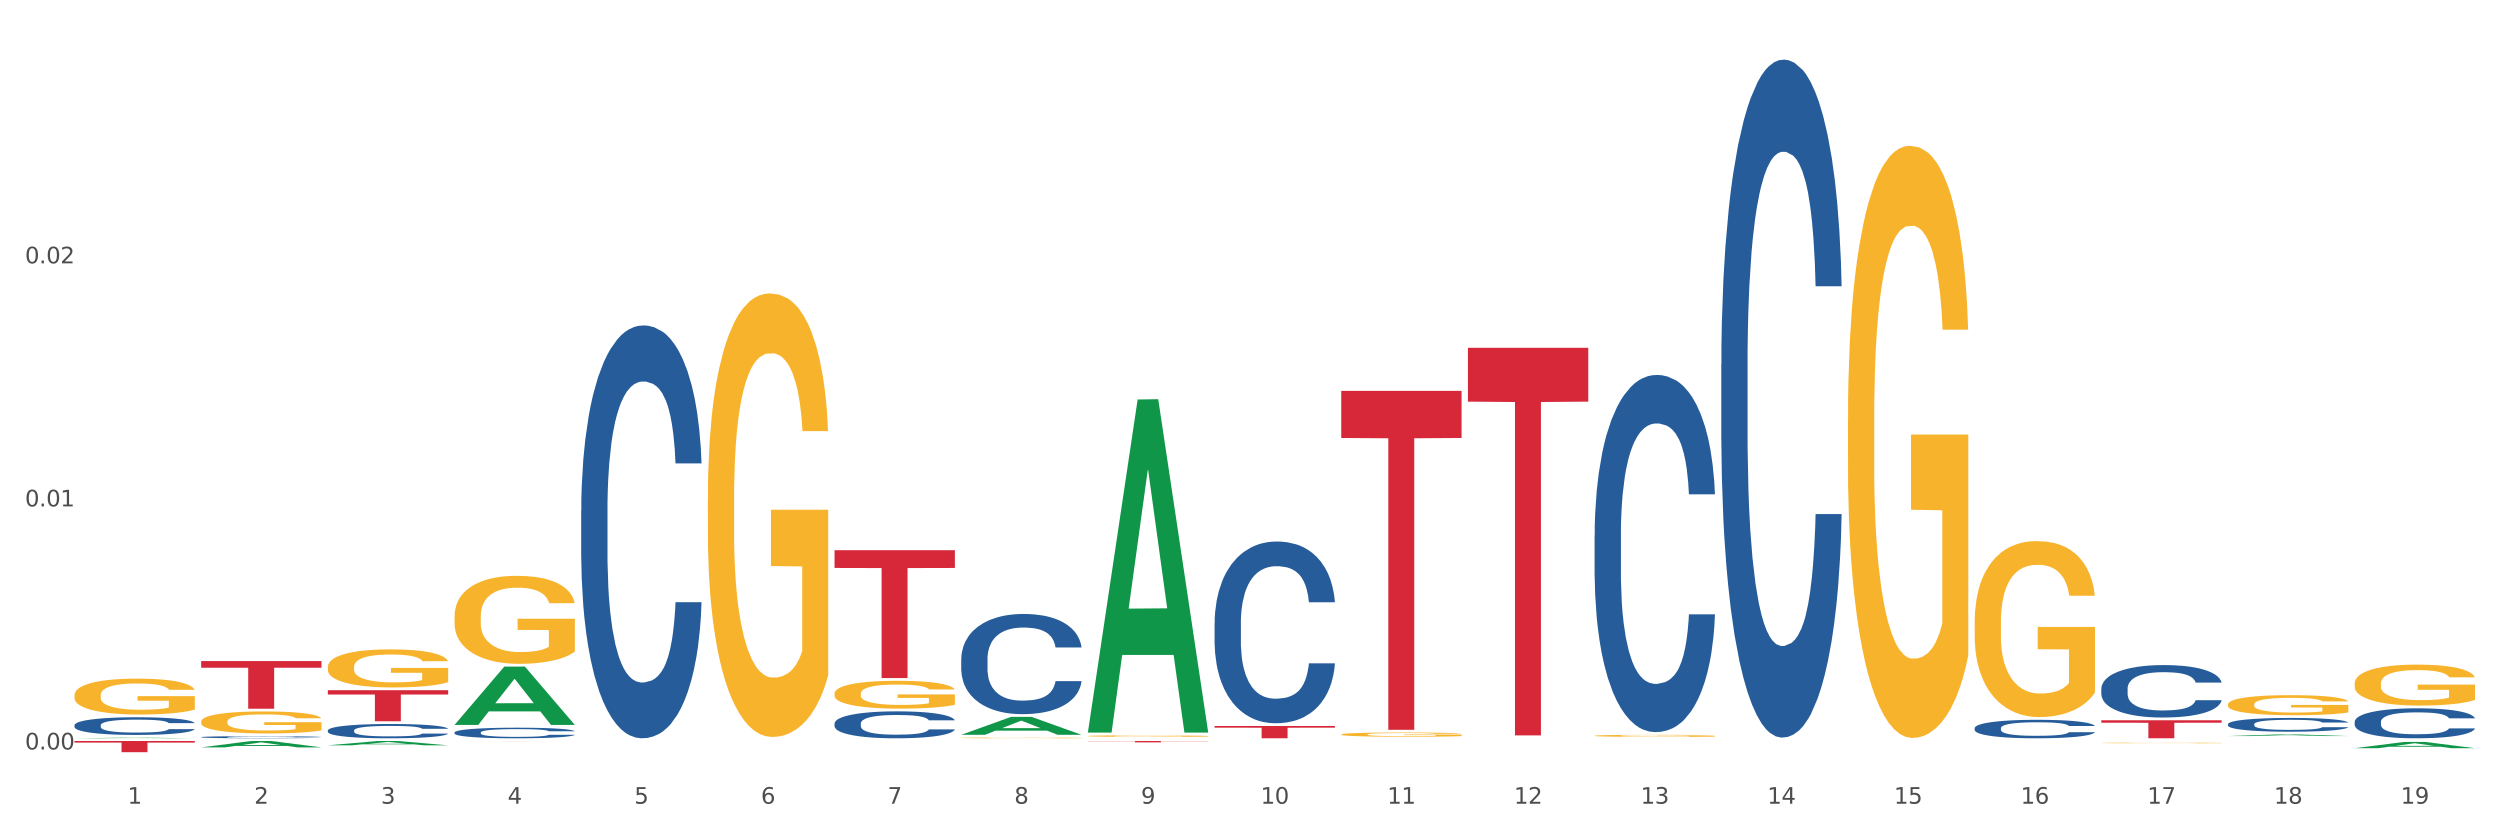 <?xml version="1.0" encoding="utf-8" standalone="no"?>
<!DOCTYPE svg PUBLIC "-//W3C//DTD SVG 1.1//EN"
  "http://www.w3.org/Graphics/SVG/1.1/DTD/svg11.dtd">
<svg xmlns:xlink="http://www.w3.org/1999/xlink" width="1080pt" height="360pt" viewBox="0 0 1080 360" xmlns="http://www.w3.org/2000/svg" version="1.1">
 <rect x="0" y="0" width="1080" height="360" fill="#333333" stroke="none"/>
 <defs>
  <style type="text/css">*{stroke-linejoin: round; stroke-linecap: butt}</style>
 </defs>
 <g id="figure_1">
  <g id="patch_1">
   <path d="M 0 360 
L 1080 360 
L 1080 0 
L 0 0 
z
" style="fill: #ffffff; stroke: #ffffff; stroke-linejoin: miter"/>
  </g>
  <g id="axes_1">
   <g id="matplotlib.axis_1">
    <g id="xtick_1">
     <g id="text_1">
      <!-- 1 -->
      <g style="fill: #4d4d4d" transform="translate(55.115 347.204) scale(0.096 -0.096)">
       <defs>
        <path id="DejaVuSans-31" d="M 794 531 
L 1825 531 
L 1825 4091 
L 703 3866 
L 703 4441 
L 1819 4666 
L 2450 4666 
L 2450 531 
L 3481 531 
L 3481 0 
L 794 0 
L 794 531 
z
" transform="scale(0.016)"/>
       </defs>
       <use xlink:href="#DejaVuSans-31"/>
      </g>
     </g>
    </g>
    <g id="xtick_2">
     <g id="text_2">
      <!-- 2 -->
      <g style="fill: #4d4d4d" transform="translate(109.839 347.204) scale(0.096 -0.096)">
       <defs>
        <path id="DejaVuSans-32" d="M 1228 531 
L 3431 531 
L 3431 0 
L 469 0 
L 469 531 
Q 828 903 1448 1529 
Q 2069 2156 2228 2338 
Q 2531 2678 2651 2914 
Q 2772 3150 2772 3378 
Q 2772 3750 2511 3984 
Q 2250 4219 1831 4219 
Q 1534 4219 1204 4116 
Q 875 4013 500 3803 
L 500 4441 
Q 881 4594 1212 4672 
Q 1544 4750 1819 4750 
Q 2544 4750 2975 4387 
Q 3406 4025 3406 3419 
Q 3406 3131 3298 2873 
Q 3191 2616 2906 2266 
Q 2828 2175 2409 1742 
Q 1991 1309 1228 531 
z
" transform="scale(0.016)"/>
       </defs>
       <use xlink:href="#DejaVuSans-32"/>
      </g>
     </g>
    </g>
    <g id="xtick_3">
     <g id="text_3">
      <!-- 3 -->
      <g style="fill: #4d4d4d" transform="translate(164.564 347.204) scale(0.096 -0.096)">
       <defs>
        <path id="DejaVuSans-33" d="M 2597 2516 
Q 3050 2419 3304 2112 
Q 3559 1806 3559 1356 
Q 3559 666 3084 287 
Q 2609 -91 1734 -91 
Q 1441 -91 1130 -33 
Q 819 25 488 141 
L 488 750 
Q 750 597 1062 519 
Q 1375 441 1716 441 
Q 2309 441 2620 675 
Q 2931 909 2931 1356 
Q 2931 1769 2642 2001 
Q 2353 2234 1838 2234 
L 1294 2234 
L 1294 2753 
L 1863 2753 
Q 2328 2753 2575 2939 
Q 2822 3125 2822 3475 
Q 2822 3834 2567 4026 
Q 2313 4219 1838 4219 
Q 1578 4219 1281 4162 
Q 984 4106 628 3988 
L 628 4550 
Q 988 4650 1302 4700 
Q 1616 4750 1894 4750 
Q 2613 4750 3031 4423 
Q 3450 4097 3450 3541 
Q 3450 3153 3228 2886 
Q 3006 2619 2597 2516 
z
" transform="scale(0.016)"/>
       </defs>
       <use xlink:href="#DejaVuSans-33"/>
      </g>
     </g>
    </g>
    <g id="xtick_4">
     <g id="text_4">
      <!-- 4 -->
      <g style="fill: #4d4d4d" transform="translate(219.288 347.204) scale(0.096 -0.096)">
       <defs>
        <path id="DejaVuSans-34" d="M 2419 4116 
L 825 1625 
L 2419 1625 
L 2419 4116 
z
M 2253 4666 
L 3047 4666 
L 3047 1625 
L 3713 1625 
L 3713 1100 
L 3047 1100 
L 3047 0 
L 2419 0 
L 2419 1100 
L 313 1100 
L 313 1709 
L 2253 4666 
z
" transform="scale(0.016)"/>
       </defs>
       <use xlink:href="#DejaVuSans-34"/>
      </g>
     </g>
    </g>
    <g id="xtick_5">
     <g id="text_5">
      <!-- 5 -->
      <g style="fill: #4d4d4d" transform="translate(274.012 347.204) scale(0.096 -0.096)">
       <defs>
        <path id="DejaVuSans-35" d="M 691 4666 
L 3169 4666 
L 3169 4134 
L 1269 4134 
L 1269 2991 
Q 1406 3038 1543 3061 
Q 1681 3084 1819 3084 
Q 2600 3084 3056 2656 
Q 3513 2228 3513 1497 
Q 3513 744 3044 326 
Q 2575 -91 1722 -91 
Q 1428 -91 1123 -41 
Q 819 9 494 109 
L 494 744 
Q 775 591 1075 516 
Q 1375 441 1709 441 
Q 2250 441 2565 725 
Q 2881 1009 2881 1497 
Q 2881 1984 2565 2268 
Q 2250 2553 1709 2553 
Q 1456 2553 1204 2497 
Q 953 2441 691 2322 
L 691 4666 
z
" transform="scale(0.016)"/>
       </defs>
       <use xlink:href="#DejaVuSans-35"/>
      </g>
     </g>
    </g>
    <g id="xtick_6">
     <g id="text_6">
      <!-- 6 -->
      <g style="fill: #4d4d4d" transform="translate(328.736 347.204) scale(0.096 -0.096)">
       <defs>
        <path id="DejaVuSans-36" d="M 2113 2584 
Q 1688 2584 1439 2293 
Q 1191 2003 1191 1497 
Q 1191 994 1439 701 
Q 1688 409 2113 409 
Q 2538 409 2786 701 
Q 3034 994 3034 1497 
Q 3034 2003 2786 2293 
Q 2538 2584 2113 2584 
z
M 3366 4563 
L 3366 3988 
Q 3128 4100 2886 4159 
Q 2644 4219 2406 4219 
Q 1781 4219 1451 3797 
Q 1122 3375 1075 2522 
Q 1259 2794 1537 2939 
Q 1816 3084 2150 3084 
Q 2853 3084 3261 2657 
Q 3669 2231 3669 1497 
Q 3669 778 3244 343 
Q 2819 -91 2113 -91 
Q 1303 -91 875 529 
Q 447 1150 447 2328 
Q 447 3434 972 4092 
Q 1497 4750 2381 4750 
Q 2619 4750 2861 4703 
Q 3103 4656 3366 4563 
z
" transform="scale(0.016)"/>
       </defs>
       <use xlink:href="#DejaVuSans-36"/>
      </g>
     </g>
    </g>
    <g id="xtick_7">
     <g id="text_7">
      <!-- 7 -->
      <g style="fill: #4d4d4d" transform="translate(383.461 347.204) scale(0.096 -0.096)">
       <defs>
        <path id="DejaVuSans-37" d="M 525 4666 
L 3525 4666 
L 3525 4397 
L 1831 0 
L 1172 0 
L 2766 4134 
L 525 4134 
L 525 4666 
z
" transform="scale(0.016)"/>
       </defs>
       <use xlink:href="#DejaVuSans-37"/>
      </g>
     </g>
    </g>
    <g id="xtick_8">
     <g id="text_8">
      <!-- 8 -->
      <g style="fill: #4d4d4d" transform="translate(438.185 347.204) scale(0.096 -0.096)">
       <defs>
        <path id="DejaVuSans-38" d="M 2034 2216 
Q 1584 2216 1326 1975 
Q 1069 1734 1069 1313 
Q 1069 891 1326 650 
Q 1584 409 2034 409 
Q 2484 409 2743 651 
Q 3003 894 3003 1313 
Q 3003 1734 2745 1975 
Q 2488 2216 2034 2216 
z
M 1403 2484 
Q 997 2584 770 2862 
Q 544 3141 544 3541 
Q 544 4100 942 4425 
Q 1341 4750 2034 4750 
Q 2731 4750 3128 4425 
Q 3525 4100 3525 3541 
Q 3525 3141 3298 2862 
Q 3072 2584 2669 2484 
Q 3125 2378 3379 2068 
Q 3634 1759 3634 1313 
Q 3634 634 3220 271 
Q 2806 -91 2034 -91 
Q 1263 -91 848 271 
Q 434 634 434 1313 
Q 434 1759 690 2068 
Q 947 2378 1403 2484 
z
M 1172 3481 
Q 1172 3119 1398 2916 
Q 1625 2713 2034 2713 
Q 2441 2713 2670 2916 
Q 2900 3119 2900 3481 
Q 2900 3844 2670 4047 
Q 2441 4250 2034 4250 
Q 1625 4250 1398 4047 
Q 1172 3844 1172 3481 
z
" transform="scale(0.016)"/>
       </defs>
       <use xlink:href="#DejaVuSans-38"/>
      </g>
     </g>
    </g>
    <g id="xtick_9">
     <g id="text_9">
      <!-- 9 -->
      <g style="fill: #4d4d4d" transform="translate(492.909 347.204) scale(0.096 -0.096)">
       <defs>
        <path id="DejaVuSans-39" d="M 703 97 
L 703 672 
Q 941 559 1184 500 
Q 1428 441 1663 441 
Q 2288 441 2617 861 
Q 2947 1281 2994 2138 
Q 2813 1869 2534 1725 
Q 2256 1581 1919 1581 
Q 1219 1581 811 2004 
Q 403 2428 403 3163 
Q 403 3881 828 4315 
Q 1253 4750 1959 4750 
Q 2769 4750 3195 4129 
Q 3622 3509 3622 2328 
Q 3622 1225 3098 567 
Q 2575 -91 1691 -91 
Q 1453 -91 1209 -44 
Q 966 3 703 97 
z
M 1959 2075 
Q 2384 2075 2632 2365 
Q 2881 2656 2881 3163 
Q 2881 3666 2632 3958 
Q 2384 4250 1959 4250 
Q 1534 4250 1286 3958 
Q 1038 3666 1038 3163 
Q 1038 2656 1286 2365 
Q 1534 2075 1959 2075 
z
" transform="scale(0.016)"/>
       </defs>
       <use xlink:href="#DejaVuSans-39"/>
      </g>
     </g>
    </g>
    <g id="xtick_10">
     <g id="text_10">
      <!-- 10 -->
      <g style="fill: #4d4d4d" transform="translate(544.58 347.204) scale(0.096 -0.096)">
       <defs>
        <path id="DejaVuSans-30" d="M 2034 4250 
Q 1547 4250 1301 3770 
Q 1056 3291 1056 2328 
Q 1056 1369 1301 889 
Q 1547 409 2034 409 
Q 2525 409 2770 889 
Q 3016 1369 3016 2328 
Q 3016 3291 2770 3770 
Q 2525 4250 2034 4250 
z
M 2034 4750 
Q 2819 4750 3233 4129 
Q 3647 3509 3647 2328 
Q 3647 1150 3233 529 
Q 2819 -91 2034 -91 
Q 1250 -91 836 529 
Q 422 1150 422 2328 
Q 422 3509 836 4129 
Q 1250 4750 2034 4750 
z
" transform="scale(0.016)"/>
       </defs>
       <use xlink:href="#DejaVuSans-31"/>
       <use xlink:href="#DejaVuSans-30" transform="translate(63.623 0)"/>
      </g>
     </g>
    </g>
    <g id="xtick_11">
     <g id="text_11">
      <!-- 11 -->
      <g style="fill: #4d4d4d" transform="translate(599.304 347.204) scale(0.096 -0.096)">
       <use xlink:href="#DejaVuSans-31"/>
       <use xlink:href="#DejaVuSans-31" transform="translate(63.623 0)"/>
      </g>
     </g>
    </g>
    <g id="xtick_12">
     <g id="text_12">
      <!-- 12 -->
      <g style="fill: #4d4d4d" transform="translate(654.028 347.204) scale(0.096 -0.096)">
       <use xlink:href="#DejaVuSans-31"/>
       <use xlink:href="#DejaVuSans-32" transform="translate(63.623 0)"/>
      </g>
     </g>
    </g>
    <g id="xtick_13">
     <g id="text_13">
      <!-- 13 -->
      <g style="fill: #4d4d4d" transform="translate(708.752 347.204) scale(0.096 -0.096)">
       <use xlink:href="#DejaVuSans-31"/>
       <use xlink:href="#DejaVuSans-33" transform="translate(63.623 0)"/>
      </g>
     </g>
    </g>
    <g id="xtick_14">
     <g id="text_14">
      <!-- 14 -->
      <g style="fill: #4d4d4d" transform="translate(763.477 347.204) scale(0.096 -0.096)">
       <use xlink:href="#DejaVuSans-31"/>
       <use xlink:href="#DejaVuSans-34" transform="translate(63.623 0)"/>
      </g>
     </g>
    </g>
    <g id="xtick_15">
     <g id="text_15">
      <!-- 15 -->
      <g style="fill: #4d4d4d" transform="translate(818.201 347.204) scale(0.096 -0.096)">
       <use xlink:href="#DejaVuSans-31"/>
       <use xlink:href="#DejaVuSans-35" transform="translate(63.623 0)"/>
      </g>
     </g>
    </g>
    <g id="xtick_16">
     <g id="text_16">
      <!-- 16 -->
      <g style="fill: #4d4d4d" transform="translate(872.925 347.204) scale(0.096 -0.096)">
       <use xlink:href="#DejaVuSans-31"/>
       <use xlink:href="#DejaVuSans-36" transform="translate(63.623 0)"/>
      </g>
     </g>
    </g>
    <g id="xtick_17">
     <g id="text_17">
      <!-- 17 -->
      <g style="fill: #4d4d4d" transform="translate(927.649 347.204) scale(0.096 -0.096)">
       <use xlink:href="#DejaVuSans-31"/>
       <use xlink:href="#DejaVuSans-37" transform="translate(63.623 0)"/>
      </g>
     </g>
    </g>
    <g id="xtick_18">
     <g id="text_18">
      <!-- 18 -->
      <g style="fill: #4d4d4d" transform="translate(982.374 347.204) scale(0.096 -0.096)">
       <use xlink:href="#DejaVuSans-31"/>
       <use xlink:href="#DejaVuSans-38" transform="translate(63.623 0)"/>
      </g>
     </g>
    </g>
    <g id="xtick_19">
     <g id="text_19">
      <!-- 19 -->
      <g style="fill: #4d4d4d" transform="translate(1037.098 347.204) scale(0.096 -0.096)">
       <use xlink:href="#DejaVuSans-31"/>
       <use xlink:href="#DejaVuSans-39" transform="translate(63.623 0)"/>
      </g>
     </g>
    </g>
    <g id="xtick_20"/>
    <g id="xtick_21"/>
    <g id="xtick_22"/>
    <g id="xtick_23"/>
    <g id="xtick_24"/>
    <g id="xtick_25"/>
    <g id="xtick_26"/>
    <g id="xtick_27"/>
    <g id="xtick_28"/>
    <g id="xtick_29"/>
    <g id="xtick_30"/>
    <g id="xtick_31"/>
    <g id="xtick_32"/>
    <g id="xtick_33"/>
    <g id="xtick_34"/>
    <g id="xtick_35"/>
    <g id="xtick_36"/>
    <g id="xtick_37"/>
   </g>
   <g id="matplotlib.axis_2">
    <g id="ytick_1">
     <g id="text_20">
      <!-- 0.00 -->
      <g style="fill: #4d4d4d" transform="translate(10.8 323.767) scale(0.096 -0.096)">
       <defs>
        <path id="DejaVuSans-2e" d="M 684 794 
L 1344 794 
L 1344 0 
L 684 0 
L 684 794 
z
" transform="scale(0.016)"/>
       </defs>
       <use xlink:href="#DejaVuSans-30"/>
       <use xlink:href="#DejaVuSans-2e" transform="translate(63.623 0)"/>
       <use xlink:href="#DejaVuSans-30" transform="translate(95.41 0)"/>
       <use xlink:href="#DejaVuSans-30" transform="translate(159.033 0)"/>
      </g>
     </g>
    </g>
    <g id="ytick_2">
     <g id="text_21">
      <!-- 0.01 -->
      <g style="fill: #4d4d4d" transform="translate(10.8 218.767) scale(0.096 -0.096)">
       <use xlink:href="#DejaVuSans-30"/>
       <use xlink:href="#DejaVuSans-2e" transform="translate(63.623 0)"/>
       <use xlink:href="#DejaVuSans-30" transform="translate(95.41 0)"/>
       <use xlink:href="#DejaVuSans-31" transform="translate(159.033 0)"/>
      </g>
     </g>
    </g>
    <g id="ytick_3">
     <g id="text_22">
      <!-- 0.02 -->
      <g style="fill: #4d4d4d" transform="translate(10.8 113.767) scale(0.096 -0.096)">
       <use xlink:href="#DejaVuSans-30"/>
       <use xlink:href="#DejaVuSans-2e" transform="translate(63.623 0)"/>
       <use xlink:href="#DejaVuSans-30" transform="translate(95.41 0)"/>
       <use xlink:href="#DejaVuSans-32" transform="translate(159.033 0)"/>
      </g>
     </g>
    </g>
    <g id="ytick_4"/>
    <g id="ytick_5"/>
    <g id="ytick_6"/>
   </g>
   <g id="PolyCollection_1">
    <path d="M 32.175 318.941 
L 32.229 318.941 
L 53.667 318.667 
L 62.564 318.667 
L 84.163 318.942 
L 73.873 318.942 
L 69.21 318.878 
L 47.075 318.878 
L 46.914 318.879 
L 42.412 318.942 
L 32.175 318.942 
L 32.175 318.941 
L 49.862 318.84 
L 66.423 318.839 
L 58.223 318.726 
L 58.115 318.725 
L 58.008 318.726 
L 49.808 318.839 
L 49.862 318.84 
L 32.175 318.941 
z
" clip-path="url(#p4875b80bc1)" style="fill: #109648"/>
    <path d="M 86.899 322.871 
L 86.953 322.869 
L 108.391 320.122 
L 117.288 320.119 
L 138.887 322.876 
L 128.597 322.876 
L 123.934 322.234 
L 101.799 322.234 
L 101.638 322.245 
L 97.136 322.876 
L 86.899 322.876 
L 86.899 322.871 
L 104.586 321.851 
L 121.147 321.849 
L 112.947 320.707 
L 112.84 320.702 
L 112.733 320.71 
L 104.532 321.849 
L 104.586 321.851 
L 86.899 322.871 
z
" clip-path="url(#p4875b80bc1)" style="fill: #109648"/>
    <path d="M 141.624 321.98 
L 141.677 321.979 
L 163.116 320.121 
L 172.012 320.119 
L 193.612 321.984 
L 183.321 321.984 
L 178.658 321.55 
L 156.523 321.55 
L 156.362 321.557 
L 151.86 321.984 
L 141.624 321.984 
L 141.624 321.98 
L 159.31 321.291 
L 175.871 321.289 
L 167.671 320.517 
L 167.564 320.513 
L 167.457 320.519 
L 159.257 321.289 
L 159.31 321.291 
L 141.624 321.98 
z
" clip-path="url(#p4875b80bc1)" style="fill: #109648"/>
    <path d="M 415.245 317.433 
L 415.299 317.426 
L 436.737 309.697 
L 445.634 309.69 
L 467.233 317.448 
L 456.943 317.448 
L 452.28 315.641 
L 430.145 315.641 
L 429.984 315.671 
L 425.482 317.448 
L 415.245 317.448 
L 415.245 317.433 
L 432.932 314.563 
L 449.493 314.556 
L 441.293 311.344 
L 441.185 311.329 
L 441.078 311.351 
L 432.878 314.556 
L 432.932 314.563 
L 415.245 317.433 
z
" clip-path="url(#p4875b80bc1)" style="fill: #109648"/>
    <path d="M 469.969 316.209 
L 470.023 316.074 
L 491.461 172.584 
L 500.358 172.448 
L 521.957 316.479 
L 511.667 316.479 
L 507.004 282.94 
L 484.869 282.94 
L 484.708 283.481 
L 480.206 316.479 
L 469.969 316.479 
L 469.969 316.209 
L 487.656 262.924 
L 504.217 262.789 
L 496.017 203.148 
L 495.91 202.877 
L 495.802 203.283 
L 487.602 262.789 
L 487.656 262.924 
L 469.969 316.209 
z
" clip-path="url(#p4875b80bc1)" style="fill: #109648"/>
    <path d="M 962.488 317.97 
L 962.541 317.969 
L 983.98 317.279 
L 992.877 317.278 
L 1014.476 317.971 
L 1004.185 317.971 
L 999.522 317.81 
L 977.387 317.81 
L 977.227 317.813 
L 972.724 317.971 
L 962.488 317.971 
L 962.488 317.97 
L 980.174 317.714 
L 996.735 317.713 
L 988.535 317.426 
L 988.428 317.425 
L 988.321 317.427 
L 980.121 317.713 
L 980.174 317.714 
L 962.488 317.97 
z
" clip-path="url(#p4875b80bc1)" style="fill: #109648"/>
    <path d="M 1017.212 323.217 
L 1017.266 323.214 
L 1038.704 320.504 
L 1047.601 320.501 
L 1069.2 323.222 
L 1058.91 323.222 
L 1054.247 322.588 
L 1032.112 322.588 
L 1031.951 322.599 
L 1027.449 323.222 
L 1017.212 323.222 
L 1017.212 323.217 
L 1034.899 322.21 
L 1051.46 322.208 
L 1043.26 321.081 
L 1043.152 321.076 
L 1043.045 321.084 
L 1034.845 322.208 
L 1034.899 322.21 
L 1017.212 323.217 
z
" clip-path="url(#p4875b80bc1)" style="fill: #109648"/>
    <path d="M 196.348 313.138 
L 196.401 313.114 
L 217.84 287.976 
L 226.737 287.953 
L 248.336 313.185 
L 238.045 313.185 
L 233.383 307.31 
L 211.247 307.31 
L 211.087 307.404 
L 206.585 313.185 
L 196.348 313.185 
L 196.348 313.138 
L 214.034 303.803 
L 230.596 303.779 
L 222.395 293.331 
L 222.288 293.283 
L 222.181 293.355 
L 213.981 303.779 
L 214.034 303.803 
L 196.348 313.138 
z
" clip-path="url(#p4875b80bc1)" style="fill: #109648"/>
    <path d="M 32.175 300.339 
L 32.236 300.324 
L 32.236 299.815 
L 32.359 299.376 
L 32.973 298.314 
L 33.894 297.436 
L 34.569 296.969 
L 35.244 296.586 
L 36.042 296.204 
L 37.024 295.808 
L 38.804 295.227 
L 39.909 294.93 
L 41.259 294.618 
L 43.714 294.165 
L 45.494 293.91 
L 47.336 293.698 
L 50.343 293.443 
L 52.307 293.33 
L 54.394 293.245 
L 56.911 293.188 
L 58.814 293.174 
L 62.987 293.217 
L 66.547 293.344 
L 68.266 293.443 
L 70.476 293.613 
L 71.642 293.726 
L 73.544 293.953 
L 75.509 294.25 
L 76.859 294.505 
L 78.884 294.987 
L 80.419 295.468 
L 81.831 296.063 
L 82.567 296.473 
L 83.12 296.855 
L 83.611 297.294 
L 84.102 297.988 
L 73.053 297.988 
L 72.624 297.493 
L 71.949 297.025 
L 70.967 296.572 
L 70.107 296.289 
L 68.634 295.935 
L 67.284 295.709 
L 65.872 295.539 
L 64.153 295.397 
L 62.803 295.326 
L 60.9 295.27 
L 57.156 295.284 
L 54.64 295.397 
L 52.921 295.539 
L 51.816 295.666 
L 50.834 295.808 
L 49.729 296.006 
L 48.44 296.303 
L 47.52 296.572 
L 46.599 296.912 
L 45.863 297.252 
L 45.187 297.648 
L 44.635 298.073 
L 44.205 298.512 
L 43.837 299.05 
L 43.53 299.942 
L 43.53 301.882 
L 43.653 302.321 
L 43.96 302.901 
L 44.328 303.34 
L 44.942 303.864 
L 45.494 304.218 
L 46.538 304.728 
L 47.704 305.152 
L 48.625 305.422 
L 49.545 305.648 
L 51.141 305.96 
L 52.921 306.214 
L 54.456 306.37 
L 56.542 306.512 
L 57.954 306.568 
L 59.182 306.597 
L 62.189 306.597 
L 64.338 306.554 
L 66.731 306.455 
L 68.573 306.328 
L 70.107 306.172 
L 71.826 305.917 
L 72.931 305.676 
L 72.931 302.717 
L 59.427 302.703 
L 59.427 300.735 
L 84.163 300.735 
L 84.163 306.512 
L 83.12 306.809 
L 81.953 307.078 
L 80.726 307.319 
L 78.884 307.616 
L 76.675 307.899 
L 74.711 308.098 
L 72.624 308.267 
L 70.169 308.423 
L 66.977 308.565 
L 65.013 308.621 
L 62.558 308.664 
L 59.673 308.678 
L 57.156 308.65 
L 54.701 308.579 
L 52.123 308.451 
L 49.607 308.267 
L 47.704 308.083 
L 45.801 307.857 
L 43.776 307.559 
L 42.18 307.276 
L 40.952 307.021 
L 39.602 306.696 
L 38.129 306.271 
L 37.024 305.889 
L 36.042 305.492 
L 34.998 304.983 
L 34.262 304.544 
L 33.525 303.991 
L 33.096 303.581 
L 32.605 302.944 
L 32.236 302.052 
L 32.175 300.339 
z
" clip-path="url(#p4875b80bc1)" style="fill: #f7b32b"/>
    <path d="M 688.866 317.858 
L 688.928 317.857 
L 688.928 317.828 
L 689.05 317.804 
L 689.664 317.743 
L 690.585 317.694 
L 691.26 317.667 
L 691.935 317.646 
L 692.733 317.624 
L 693.715 317.602 
L 695.495 317.569 
L 696.6 317.552 
L 697.95 317.534 
L 700.406 317.509 
L 702.186 317.494 
L 704.027 317.482 
L 707.034 317.468 
L 708.999 317.461 
L 711.086 317.456 
L 713.602 317.453 
L 715.505 317.452 
L 719.679 317.455 
L 723.239 317.462 
L 724.957 317.468 
L 727.167 317.477 
L 728.333 317.484 
L 730.236 317.497 
L 732.2 317.513 
L 733.55 317.528 
L 735.576 317.555 
L 737.11 317.582 
L 738.522 317.616 
L 739.258 317.639 
L 739.811 317.661 
L 740.302 317.686 
L 740.793 317.725 
L 729.745 317.725 
L 729.315 317.697 
L 728.64 317.67 
L 727.658 317.645 
L 726.799 317.629 
L 725.325 317.609 
L 723.975 317.596 
L 722.563 317.586 
L 720.845 317.578 
L 719.494 317.574 
L 717.592 317.571 
L 713.848 317.572 
L 711.331 317.578 
L 709.612 317.586 
L 708.508 317.593 
L 707.526 317.602 
L 706.421 317.613 
L 705.132 317.63 
L 704.211 317.645 
L 703.29 317.664 
L 702.554 317.683 
L 701.879 317.706 
L 701.326 317.73 
L 700.897 317.755 
L 700.528 317.785 
L 700.221 317.836 
L 700.221 317.945 
L 700.344 317.97 
L 700.651 318.003 
L 701.019 318.028 
L 701.633 318.058 
L 702.186 318.078 
L 703.229 318.106 
L 704.395 318.131 
L 705.316 318.146 
L 706.237 318.159 
L 707.832 318.176 
L 709.612 318.191 
L 711.147 318.199 
L 713.234 318.207 
L 714.645 318.211 
L 715.873 318.212 
L 718.881 318.212 
L 721.029 318.21 
L 723.423 318.204 
L 725.264 318.197 
L 726.799 318.188 
L 728.517 318.174 
L 729.622 318.16 
L 729.622 317.993 
L 716.119 317.992 
L 716.119 317.88 
L 740.854 317.88 
L 740.854 318.207 
L 739.811 318.224 
L 738.645 318.24 
L 737.417 318.253 
L 735.576 318.27 
L 733.366 318.286 
L 731.402 318.297 
L 729.315 318.307 
L 726.86 318.316 
L 723.668 318.324 
L 721.704 318.327 
L 719.249 318.329 
L 716.364 318.33 
L 713.848 318.329 
L 711.392 318.325 
L 708.814 318.317 
L 706.298 318.307 
L 704.395 318.296 
L 702.492 318.284 
L 700.467 318.267 
L 698.871 318.251 
L 697.643 318.236 
L 696.293 318.218 
L 694.82 318.194 
L 693.715 318.172 
L 692.733 318.15 
L 691.69 318.121 
L 690.953 318.096 
L 690.217 318.065 
L 689.787 318.042 
L 689.296 318.005 
L 688.928 317.955 
L 688.866 317.858 
z
" clip-path="url(#p4875b80bc1)" style="fill: #f7b32b"/>
    <path d="M 141.624 288.136 
L 141.685 288.121 
L 141.685 287.58 
L 141.808 287.115 
L 142.421 285.988 
L 143.342 285.057 
L 144.017 284.562 
L 144.693 284.156 
L 145.49 283.751 
L 146.472 283.33 
L 148.252 282.714 
L 149.357 282.399 
L 150.708 282.069 
L 153.163 281.588 
L 154.943 281.318 
L 156.784 281.092 
L 159.792 280.822 
L 161.756 280.702 
L 163.843 280.612 
L 166.359 280.552 
L 168.262 280.537 
L 172.436 280.582 
L 175.996 280.717 
L 177.714 280.822 
L 179.924 281.002 
L 181.09 281.122 
L 182.993 281.363 
L 184.957 281.678 
L 186.308 281.948 
L 188.333 282.459 
L 189.867 282.97 
L 191.279 283.6 
L 192.016 284.036 
L 192.568 284.441 
L 193.059 284.907 
L 193.55 285.643 
L 182.502 285.643 
L 182.072 285.117 
L 181.397 284.622 
L 180.415 284.141 
L 179.556 283.841 
L 178.083 283.465 
L 176.732 283.225 
L 175.321 283.045 
L 173.602 282.895 
L 172.252 282.819 
L 170.349 282.759 
L 166.605 282.774 
L 164.088 282.895 
L 162.37 283.045 
L 161.265 283.18 
L 160.283 283.33 
L 159.178 283.54 
L 157.889 283.856 
L 156.968 284.141 
L 156.048 284.502 
L 155.311 284.862 
L 154.636 285.282 
L 154.083 285.733 
L 153.654 286.199 
L 153.286 286.769 
L 152.979 287.715 
L 152.979 289.773 
L 153.101 290.239 
L 153.408 290.854 
L 153.777 291.32 
L 154.39 291.876 
L 154.943 292.251 
L 155.986 292.792 
L 157.152 293.242 
L 158.073 293.528 
L 158.994 293.768 
L 160.59 294.098 
L 162.37 294.369 
L 163.904 294.534 
L 165.991 294.684 
L 167.403 294.744 
L 168.63 294.774 
L 171.638 294.774 
L 173.786 294.729 
L 176.18 294.624 
L 178.021 294.489 
L 179.556 294.323 
L 181.274 294.053 
L 182.379 293.798 
L 182.379 290.659 
L 168.876 290.644 
L 168.876 288.556 
L 193.612 288.556 
L 193.612 294.684 
L 192.568 294.999 
L 191.402 295.285 
L 190.174 295.54 
L 188.333 295.855 
L 186.123 296.156 
L 184.159 296.366 
L 182.072 296.546 
L 179.617 296.711 
L 176.425 296.862 
L 174.461 296.922 
L 172.006 296.967 
L 169.121 296.982 
L 166.605 296.952 
L 164.15 296.877 
L 161.572 296.741 
L 159.055 296.546 
L 157.152 296.351 
L 155.25 296.111 
L 153.224 295.795 
L 151.628 295.495 
L 150.401 295.225 
L 149.05 294.879 
L 147.577 294.429 
L 146.472 294.023 
L 145.49 293.603 
L 144.447 293.062 
L 143.71 292.596 
L 142.974 292.011 
L 142.544 291.575 
L 142.053 290.899 
L 141.685 289.953 
L 141.624 288.136 
z
" clip-path="url(#p4875b80bc1)" style="fill: #f7b32b"/>
    <path d="M 86.899 311.738 
L 86.961 311.73 
L 86.961 311.418 
L 87.083 311.149 
L 87.697 310.499 
L 88.618 309.961 
L 89.293 309.675 
L 89.968 309.441 
L 90.766 309.207 
L 91.748 308.964 
L 93.528 308.608 
L 94.633 308.426 
L 95.983 308.235 
L 98.439 307.958 
L 100.219 307.802 
L 102.06 307.672 
L 105.067 307.516 
L 107.032 307.446 
L 109.118 307.394 
L 111.635 307.36 
L 113.538 307.351 
L 117.712 307.377 
L 121.272 307.455 
L 122.99 307.516 
L 125.2 307.62 
L 126.366 307.689 
L 128.269 307.828 
L 130.233 308.01 
L 131.583 308.166 
L 133.609 308.461 
L 135.143 308.756 
L 136.555 309.12 
L 137.291 309.371 
L 137.844 309.605 
L 138.335 309.874 
L 138.826 310.299 
L 127.778 310.299 
L 127.348 309.996 
L 126.673 309.709 
L 125.691 309.432 
L 124.832 309.259 
L 123.358 309.042 
L 122.008 308.903 
L 120.596 308.799 
L 118.878 308.712 
L 117.527 308.669 
L 115.625 308.634 
L 111.881 308.643 
L 109.364 308.712 
L 107.645 308.799 
L 106.541 308.877 
L 105.559 308.964 
L 104.454 309.085 
L 103.165 309.267 
L 102.244 309.432 
L 101.323 309.64 
L 100.587 309.848 
L 99.912 310.091 
L 99.359 310.351 
L 98.93 310.62 
L 98.561 310.949 
L 98.254 311.496 
L 98.254 312.684 
L 98.377 312.952 
L 98.684 313.308 
L 99.052 313.577 
L 99.666 313.897 
L 100.219 314.114 
L 101.262 314.426 
L 102.428 314.686 
L 103.349 314.851 
L 104.27 314.99 
L 105.865 315.181 
L 107.645 315.337 
L 109.18 315.432 
L 111.267 315.519 
L 112.678 315.553 
L 113.906 315.571 
L 116.914 315.571 
L 119.062 315.545 
L 121.456 315.484 
L 123.297 315.406 
L 124.832 315.311 
L 126.55 315.155 
L 127.655 315.007 
L 127.655 313.195 
L 114.152 313.186 
L 114.152 311.981 
L 138.887 311.981 
L 138.887 315.519 
L 137.844 315.701 
L 136.678 315.866 
L 135.45 316.013 
L 133.609 316.195 
L 131.399 316.369 
L 129.435 316.49 
L 127.348 316.594 
L 124.893 316.689 
L 121.701 316.776 
L 119.737 316.811 
L 117.282 316.837 
L 114.397 316.845 
L 111.881 316.828 
L 109.425 316.785 
L 106.847 316.707 
L 104.331 316.594 
L 102.428 316.481 
L 100.525 316.343 
L 98.5 316.16 
L 96.904 315.987 
L 95.676 315.831 
L 94.326 315.632 
L 92.853 315.371 
L 91.748 315.137 
L 90.766 314.895 
L 89.723 314.582 
L 88.986 314.314 
L 88.25 313.975 
L 87.82 313.724 
L 87.329 313.334 
L 86.961 312.788 
L 86.899 311.738 
z
" clip-path="url(#p4875b80bc1)" style="fill: #f7b32b"/>
    <path d="M 579.418 317.287 
L 579.479 317.285 
L 579.479 317.225 
L 579.602 317.174 
L 580.216 317.049 
L 581.136 316.946 
L 581.812 316.891 
L 582.487 316.846 
L 583.285 316.801 
L 584.267 316.754 
L 586.047 316.686 
L 587.152 316.651 
L 588.502 316.614 
L 590.957 316.561 
L 592.737 316.531 
L 594.578 316.506 
L 597.586 316.476 
L 599.55 316.463 
L 601.637 316.453 
L 604.154 316.446 
L 606.056 316.445 
L 610.23 316.45 
L 613.79 316.465 
L 615.509 316.476 
L 617.718 316.496 
L 618.884 316.51 
L 620.787 316.536 
L 622.751 316.571 
L 624.102 316.601 
L 626.127 316.658 
L 627.662 316.714 
L 629.073 316.784 
L 629.81 316.832 
L 630.362 316.877 
L 630.853 316.929 
L 631.344 317.011 
L 620.296 317.011 
L 619.867 316.952 
L 619.191 316.897 
L 618.209 316.844 
L 617.35 316.811 
L 615.877 316.769 
L 614.527 316.743 
L 613.115 316.723 
L 611.396 316.706 
L 610.046 316.698 
L 608.143 316.691 
L 604.399 316.693 
L 601.882 316.706 
L 600.164 316.723 
L 599.059 316.738 
L 598.077 316.754 
L 596.972 316.778 
L 595.683 316.812 
L 594.763 316.844 
L 593.842 316.884 
L 593.105 316.924 
L 592.43 316.971 
L 591.878 317.021 
L 591.448 317.072 
L 591.08 317.135 
L 590.773 317.24 
L 590.773 317.468 
L 590.896 317.52 
L 591.203 317.588 
L 591.571 317.64 
L 592.185 317.701 
L 592.737 317.743 
L 593.78 317.803 
L 594.947 317.853 
L 595.867 317.884 
L 596.788 317.911 
L 598.384 317.948 
L 600.164 317.978 
L 601.698 317.996 
L 603.785 318.012 
L 605.197 318.019 
L 606.425 318.022 
L 609.432 318.022 
L 611.58 318.017 
L 613.974 318.006 
L 615.816 317.991 
L 617.35 317.973 
L 619.069 317.943 
L 620.173 317.914 
L 620.173 317.566 
L 606.67 317.565 
L 606.67 317.333 
L 631.406 317.333 
L 631.406 318.012 
L 630.362 318.047 
L 629.196 318.079 
L 627.969 318.107 
L 626.127 318.142 
L 623.918 318.176 
L 621.953 318.199 
L 619.867 318.219 
L 617.411 318.237 
L 614.22 318.254 
L 612.256 318.26 
L 609.8 318.265 
L 606.916 318.267 
L 604.399 318.264 
L 601.944 318.255 
L 599.366 318.24 
L 596.849 318.219 
L 594.947 318.197 
L 593.044 318.171 
L 591.018 318.136 
L 589.423 318.102 
L 588.195 318.072 
L 586.845 318.034 
L 585.372 317.984 
L 584.267 317.939 
L 583.285 317.893 
L 582.241 317.833 
L 581.505 317.781 
L 580.768 317.716 
L 580.338 317.668 
L 579.847 317.593 
L 579.479 317.488 
L 579.418 317.287 
z
" clip-path="url(#p4875b80bc1)" style="fill: #f7b32b"/>
    <path d="M 469.969 317.963 
L 470.031 317.963 
L 470.031 317.941 
L 470.153 317.922 
L 470.767 317.877 
L 471.688 317.839 
L 472.363 317.819 
L 473.038 317.803 
L 473.836 317.786 
L 474.818 317.77 
L 476.598 317.745 
L 477.703 317.732 
L 479.053 317.719 
L 481.508 317.699 
L 483.288 317.688 
L 485.13 317.679 
L 488.137 317.668 
L 490.102 317.663 
L 492.188 317.66 
L 494.705 317.657 
L 496.608 317.657 
L 500.781 317.659 
L 504.341 317.664 
L 506.06 317.668 
L 508.27 317.676 
L 509.436 317.68 
L 511.339 317.69 
L 513.303 317.703 
L 514.653 317.714 
L 516.679 317.734 
L 518.213 317.755 
L 519.625 317.78 
L 520.361 317.798 
L 520.914 317.814 
L 521.405 317.833 
L 521.896 317.863 
L 510.848 317.863 
L 510.418 317.842 
L 509.743 317.822 
L 508.761 317.802 
L 507.901 317.79 
L 506.428 317.775 
L 505.078 317.765 
L 503.666 317.758 
L 501.948 317.752 
L 500.597 317.749 
L 498.695 317.746 
L 494.95 317.747 
L 492.434 317.752 
L 490.715 317.758 
L 489.61 317.763 
L 488.628 317.77 
L 487.524 317.778 
L 486.235 317.791 
L 485.314 317.802 
L 484.393 317.817 
L 483.657 317.831 
L 482.982 317.848 
L 482.429 317.866 
L 481.999 317.885 
L 481.631 317.908 
L 481.324 317.946 
L 481.324 318.029 
L 481.447 318.048 
L 481.754 318.073 
L 482.122 318.092 
L 482.736 318.114 
L 483.288 318.129 
L 484.332 318.151 
L 485.498 318.169 
L 486.419 318.181 
L 487.339 318.191 
L 488.935 318.204 
L 490.715 318.215 
L 492.25 318.222 
L 494.337 318.228 
L 495.748 318.23 
L 496.976 318.231 
L 499.984 318.231 
L 502.132 318.229 
L 504.526 318.225 
L 506.367 318.22 
L 507.901 318.213 
L 509.62 318.202 
L 510.725 318.192 
L 510.725 318.065 
L 497.221 318.065 
L 497.221 317.98 
L 521.957 317.98 
L 521.957 318.228 
L 520.914 318.24 
L 519.748 318.252 
L 518.52 318.262 
L 516.679 318.275 
L 514.469 318.287 
L 512.505 318.295 
L 510.418 318.303 
L 507.963 318.309 
L 504.771 318.315 
L 502.807 318.318 
L 500.352 318.32 
L 497.467 318.32 
L 494.95 318.319 
L 492.495 318.316 
L 489.917 318.311 
L 487.401 318.303 
L 485.498 318.295 
L 483.595 318.285 
L 481.57 318.272 
L 479.974 318.26 
L 478.746 318.249 
L 477.396 318.235 
L 475.923 318.217 
L 474.818 318.201 
L 473.836 318.184 
L 472.793 318.162 
L 472.056 318.143 
L 471.32 318.12 
L 470.89 318.102 
L 470.399 318.075 
L 470.031 318.037 
L 469.969 317.963 
z
" clip-path="url(#p4875b80bc1)" style="fill: #f7b32b"/>
    <path d="M 907.763 311.146 
L 959.751 311.146 
L 959.751 312.23 
L 939.301 312.237 
L 939.301 318.942 
L 928.09 318.942 
L 928.09 312.237 
L 907.763 312.23 
L 907.763 311.154 
L 907.763 311.146 
z
" clip-path="url(#p4875b80bc1)" style="fill: #d62839"/>
    <path d="M 634.142 150.237 
L 686.13 150.237 
L 686.13 173.508 
L 665.68 173.666 
L 665.68 317.695 
L 654.469 317.695 
L 654.469 173.666 
L 634.142 173.508 
L 634.142 150.394 
L 634.142 150.237 
z
" clip-path="url(#p4875b80bc1)" style="fill: #d62839"/>
    <path d="M 196.348 266.331 
L 196.409 266.297 
L 196.409 265.047 
L 196.532 263.971 
L 197.146 261.368 
L 198.066 259.216 
L 198.742 258.07 
L 199.417 257.133 
L 200.215 256.196 
L 201.197 255.224 
L 202.977 253.801 
L 204.082 253.072 
L 205.432 252.309 
L 207.887 251.198 
L 209.667 250.573 
L 211.508 250.052 
L 214.516 249.428 
L 216.48 249.15 
L 218.567 248.942 
L 221.084 248.803 
L 222.986 248.768 
L 227.16 248.872 
L 230.72 249.185 
L 232.439 249.428 
L 234.648 249.844 
L 235.815 250.122 
L 237.717 250.677 
L 239.681 251.406 
L 241.032 252.031 
L 243.057 253.211 
L 244.592 254.391 
L 246.003 255.849 
L 246.74 256.856 
L 247.292 257.793 
L 247.783 258.869 
L 248.275 260.569 
L 237.226 260.569 
L 236.797 259.355 
L 236.121 258.209 
L 235.139 257.099 
L 234.28 256.404 
L 232.807 255.537 
L 231.457 254.981 
L 230.045 254.565 
L 228.326 254.218 
L 226.976 254.044 
L 225.073 253.905 
L 221.329 253.94 
L 218.813 254.218 
L 217.094 254.565 
L 215.989 254.877 
L 215.007 255.224 
L 213.902 255.71 
L 212.613 256.439 
L 211.693 257.099 
L 210.772 257.932 
L 210.035 258.765 
L 209.36 259.736 
L 208.808 260.778 
L 208.378 261.854 
L 208.01 263.173 
L 207.703 265.359 
L 207.703 270.115 
L 207.826 271.191 
L 208.133 272.614 
L 208.501 273.69 
L 209.115 274.974 
L 209.667 275.842 
L 210.711 277.091 
L 211.877 278.133 
L 212.797 278.792 
L 213.718 279.347 
L 215.314 280.111 
L 217.094 280.736 
L 218.628 281.118 
L 220.715 281.465 
L 222.127 281.603 
L 223.355 281.673 
L 226.362 281.673 
L 228.51 281.569 
L 230.904 281.326 
L 232.746 281.013 
L 234.28 280.632 
L 235.999 280.007 
L 237.104 279.417 
L 237.104 272.162 
L 223.6 272.128 
L 223.6 267.303 
L 248.336 267.303 
L 248.336 281.465 
L 247.292 282.194 
L 246.126 282.853 
L 244.899 283.443 
L 243.057 284.172 
L 240.848 284.866 
L 238.884 285.352 
L 236.797 285.769 
L 234.341 286.15 
L 231.15 286.498 
L 229.186 286.636 
L 226.73 286.74 
L 223.846 286.775 
L 221.329 286.706 
L 218.874 286.532 
L 216.296 286.22 
L 213.779 285.769 
L 211.877 285.317 
L 209.974 284.762 
L 207.948 284.033 
L 206.353 283.339 
L 205.125 282.714 
L 203.775 281.916 
L 202.302 280.875 
L 201.197 279.937 
L 200.215 278.966 
L 199.171 277.716 
L 198.435 276.64 
L 197.698 275.286 
L 197.269 274.28 
L 196.777 272.718 
L 196.409 270.531 
L 196.348 266.331 
z
" clip-path="url(#p4875b80bc1)" style="fill: #f7b32b"/>
    <path d="M 305.796 215.298 
L 305.858 215.123 
L 305.858 208.823 
L 305.981 203.398 
L 306.594 190.272 
L 307.515 179.422 
L 308.19 173.647 
L 308.865 168.921 
L 309.663 164.196 
L 310.645 159.296 
L 312.425 152.121 
L 313.53 148.446 
L 314.88 144.595 
L 317.336 138.995 
L 319.116 135.845 
L 320.957 133.22 
L 323.965 130.07 
L 325.929 128.67 
L 328.016 127.62 
L 330.532 126.92 
L 332.435 126.745 
L 336.609 127.27 
L 340.169 128.845 
L 341.887 130.07 
L 344.097 132.17 
L 345.263 133.57 
L 347.166 136.37 
L 349.13 140.045 
L 350.48 143.195 
L 352.506 149.146 
L 354.04 155.096 
L 355.452 162.446 
L 356.189 167.521 
L 356.741 172.247 
L 357.232 177.672 
L 357.723 186.247 
L 346.675 186.247 
L 346.245 180.122 
L 345.57 174.347 
L 344.588 168.746 
L 343.729 165.246 
L 342.256 160.871 
L 340.905 158.071 
L 339.493 155.971 
L 337.775 154.221 
L 336.425 153.346 
L 334.522 152.646 
L 330.778 152.821 
L 328.261 154.221 
L 326.542 155.971 
L 325.438 157.546 
L 324.456 159.296 
L 323.351 161.746 
L 322.062 165.421 
L 321.141 168.746 
L 320.22 172.947 
L 319.484 177.147 
L 318.809 182.047 
L 318.256 187.297 
L 317.827 192.722 
L 317.458 199.373 
L 317.151 210.398 
L 317.151 234.374 
L 317.274 239.799 
L 317.581 246.974 
L 317.949 252.4 
L 318.563 258.875 
L 319.116 263.25 
L 320.159 269.55 
L 321.325 274.8 
L 322.246 278.126 
L 323.167 280.926 
L 324.762 284.776 
L 326.542 287.926 
L 328.077 289.851 
L 330.164 291.601 
L 331.576 292.301 
L 332.803 292.651 
L 335.811 292.651 
L 337.959 292.126 
L 340.353 290.901 
L 342.194 289.326 
L 343.729 287.401 
L 345.447 284.251 
L 346.552 281.276 
L 346.552 244.699 
L 333.049 244.524 
L 333.049 220.198 
L 357.784 220.198 
L 357.784 291.601 
L 356.741 295.276 
L 355.575 298.601 
L 354.347 301.576 
L 352.506 305.252 
L 350.296 308.752 
L 348.332 311.202 
L 346.245 313.302 
L 343.79 315.227 
L 340.598 316.977 
L 338.634 317.677 
L 336.179 318.202 
L 333.294 318.377 
L 330.778 318.027 
L 328.322 317.152 
L 325.745 315.577 
L 323.228 313.302 
L 321.325 311.027 
L 319.423 308.227 
L 317.397 304.552 
L 315.801 301.051 
L 314.574 297.901 
L 313.223 293.876 
L 311.75 288.626 
L 310.645 283.901 
L 309.663 279.001 
L 308.62 272.7 
L 307.883 267.275 
L 307.147 260.45 
L 306.717 255.375 
L 306.226 247.499 
L 305.858 236.474 
L 305.796 215.298 
z
" clip-path="url(#p4875b80bc1)" style="fill: #f7b32b"/>
    <path d="M 360.521 299.663 
L 360.582 299.652 
L 360.582 299.257 
L 360.705 298.916 
L 361.319 298.093 
L 362.239 297.413 
L 362.914 297.05 
L 363.59 296.754 
L 364.388 296.458 
L 365.37 296.15 
L 367.15 295.7 
L 368.254 295.47 
L 369.605 295.228 
L 372.06 294.877 
L 373.84 294.679 
L 375.681 294.515 
L 378.689 294.317 
L 380.653 294.229 
L 382.74 294.164 
L 385.256 294.12 
L 387.159 294.109 
L 391.333 294.142 
L 394.893 294.24 
L 396.612 294.317 
L 398.821 294.449 
L 399.987 294.537 
L 401.89 294.712 
L 403.854 294.943 
L 405.205 295.14 
L 407.23 295.514 
L 408.765 295.887 
L 410.176 296.348 
L 410.913 296.666 
L 411.465 296.963 
L 411.956 297.303 
L 412.447 297.841 
L 401.399 297.841 
L 400.969 297.456 
L 400.294 297.094 
L 399.312 296.743 
L 398.453 296.523 
L 396.98 296.249 
L 395.629 296.073 
L 394.218 295.942 
L 392.499 295.832 
L 391.149 295.777 
L 389.246 295.733 
L 385.502 295.744 
L 382.985 295.832 
L 381.267 295.942 
L 380.162 296.041 
L 379.18 296.15 
L 378.075 296.304 
L 376.786 296.534 
L 375.865 296.743 
L 374.945 297.006 
L 374.208 297.27 
L 373.533 297.577 
L 372.981 297.907 
L 372.551 298.247 
L 372.183 298.664 
L 371.876 299.355 
L 371.876 300.859 
L 371.999 301.199 
L 372.305 301.649 
L 372.674 301.99 
L 373.287 302.396 
L 373.84 302.67 
L 374.883 303.065 
L 376.05 303.395 
L 376.97 303.603 
L 377.891 303.779 
L 379.487 304.02 
L 381.267 304.218 
L 382.801 304.339 
L 384.888 304.448 
L 386.3 304.492 
L 387.527 304.514 
L 390.535 304.514 
L 392.683 304.481 
L 395.077 304.405 
L 396.918 304.306 
L 398.453 304.185 
L 400.172 303.987 
L 401.276 303.801 
L 401.276 301.507 
L 387.773 301.496 
L 387.773 299.97 
L 412.509 299.97 
L 412.509 304.448 
L 411.465 304.679 
L 410.299 304.888 
L 409.071 305.074 
L 407.23 305.305 
L 405.02 305.524 
L 403.056 305.678 
L 400.969 305.81 
L 398.514 305.93 
L 395.323 306.04 
L 393.358 306.084 
L 390.903 306.117 
L 388.018 306.128 
L 385.502 306.106 
L 383.047 306.051 
L 380.469 305.952 
L 377.952 305.81 
L 376.05 305.667 
L 374.147 305.491 
L 372.121 305.261 
L 370.525 305.041 
L 369.298 304.844 
L 367.948 304.591 
L 366.474 304.262 
L 365.37 303.966 
L 364.388 303.658 
L 363.344 303.263 
L 362.608 302.923 
L 361.871 302.495 
L 361.441 302.176 
L 360.95 301.682 
L 360.582 300.991 
L 360.521 299.663 
z
" clip-path="url(#p4875b80bc1)" style="fill: #f7b32b"/>
    <path d="M 415.245 318.772 
L 415.306 318.771 
L 415.306 318.761 
L 415.429 318.752 
L 416.043 318.73 
L 416.964 318.712 
L 417.639 318.703 
L 418.314 318.695 
L 419.112 318.687 
L 420.094 318.679 
L 421.874 318.667 
L 422.979 318.661 
L 424.329 318.655 
L 426.784 318.646 
L 428.564 318.64 
L 430.406 318.636 
L 433.413 318.631 
L 435.377 318.629 
L 437.464 318.627 
L 439.981 318.626 
L 441.883 318.625 
L 446.057 318.626 
L 449.617 318.629 
L 451.336 318.631 
L 453.545 318.634 
L 454.712 318.637 
L 456.614 318.641 
L 458.579 318.647 
L 459.929 318.653 
L 461.954 318.662 
L 463.489 318.672 
L 464.901 318.684 
L 465.637 318.693 
L 466.19 318.701 
L 466.681 318.71 
L 467.172 318.724 
L 456.123 318.724 
L 455.694 318.714 
L 455.019 318.704 
L 454.036 318.695 
L 453.177 318.689 
L 451.704 318.682 
L 450.354 318.677 
L 448.942 318.674 
L 447.223 318.671 
L 445.873 318.669 
L 443.97 318.668 
L 440.226 318.668 
L 437.71 318.671 
L 435.991 318.674 
L 434.886 318.676 
L 433.904 318.679 
L 432.799 318.683 
L 431.51 318.689 
L 430.59 318.695 
L 429.669 318.702 
L 428.932 318.709 
L 428.257 318.717 
L 427.705 318.725 
L 427.275 318.734 
L 426.907 318.745 
L 426.6 318.764 
L 426.6 318.803 
L 426.723 318.812 
L 427.03 318.824 
L 427.398 318.833 
L 428.012 318.844 
L 428.564 318.851 
L 429.608 318.861 
L 430.774 318.87 
L 431.695 318.876 
L 432.615 318.88 
L 434.211 318.886 
L 435.991 318.892 
L 437.526 318.895 
L 439.612 318.898 
L 441.024 318.899 
L 442.252 318.899 
L 445.259 318.899 
L 447.408 318.899 
L 449.801 318.897 
L 451.643 318.894 
L 453.177 318.891 
L 454.896 318.886 
L 456.001 318.881 
L 456.001 318.82 
L 442.497 318.82 
L 442.497 318.78 
L 467.233 318.78 
L 467.233 318.898 
L 466.19 318.904 
L 465.023 318.909 
L 463.796 318.914 
L 461.954 318.92 
L 459.745 318.926 
L 457.781 318.93 
L 455.694 318.934 
L 453.239 318.937 
L 450.047 318.94 
L 448.083 318.941 
L 445.628 318.942 
L 442.743 318.942 
L 440.226 318.941 
L 437.771 318.94 
L 435.193 318.937 
L 432.677 318.934 
L 430.774 318.93 
L 428.871 318.925 
L 426.846 318.919 
L 425.25 318.913 
L 424.022 318.908 
L 422.672 318.902 
L 421.199 318.893 
L 420.094 318.885 
L 419.112 318.877 
L 418.068 318.867 
L 417.332 318.858 
L 416.595 318.846 
L 416.166 318.838 
L 415.675 318.825 
L 415.306 318.807 
L 415.245 318.772 
z
" clip-path="url(#p4875b80bc1)" style="fill: #f7b32b"/>
    <path d="M 962.488 304.314 
L 962.549 304.306 
L 962.549 304.021 
L 962.672 303.776 
L 963.286 303.182 
L 964.206 302.691 
L 964.881 302.43 
L 965.557 302.216 
L 966.355 302.002 
L 967.337 301.781 
L 969.117 301.456 
L 970.221 301.29 
L 971.572 301.116 
L 974.027 300.862 
L 975.807 300.72 
L 977.648 300.601 
L 980.656 300.459 
L 982.62 300.395 
L 984.707 300.348 
L 987.223 300.316 
L 989.126 300.308 
L 993.3 300.332 
L 996.86 300.403 
L 998.579 300.459 
L 1000.788 300.554 
L 1001.954 300.617 
L 1003.857 300.744 
L 1005.821 300.91 
L 1007.172 301.052 
L 1009.197 301.322 
L 1010.732 301.591 
L 1012.143 301.923 
L 1012.88 302.153 
L 1013.432 302.367 
L 1013.923 302.612 
L 1014.414 303 
L 1003.366 303 
L 1002.936 302.723 
L 1002.261 302.462 
L 1001.279 302.208 
L 1000.42 302.05 
L 998.947 301.852 
L 997.596 301.725 
L 996.185 301.63 
L 994.466 301.551 
L 993.116 301.512 
L 991.213 301.48 
L 987.469 301.488 
L 984.952 301.551 
L 983.234 301.63 
L 982.129 301.702 
L 981.147 301.781 
L 980.042 301.892 
L 978.753 302.058 
L 977.832 302.208 
L 976.912 302.398 
L 976.175 302.588 
L 975.5 302.81 
L 974.948 303.047 
L 974.518 303.293 
L 974.15 303.594 
L 973.843 304.093 
L 973.843 305.177 
L 973.966 305.423 
L 974.272 305.747 
L 974.641 305.993 
L 975.255 306.286 
L 975.807 306.483 
L 976.85 306.768 
L 978.017 307.006 
L 978.937 307.156 
L 979.858 307.283 
L 981.454 307.457 
L 983.234 307.6 
L 984.768 307.687 
L 986.855 307.766 
L 988.267 307.798 
L 989.494 307.813 
L 992.502 307.813 
L 994.65 307.79 
L 997.044 307.734 
L 998.885 307.663 
L 1000.42 307.576 
L 1002.139 307.433 
L 1003.243 307.299 
L 1003.243 305.644 
L 989.74 305.636 
L 989.74 304.536 
L 1014.476 304.536 
L 1014.476 307.766 
L 1013.432 307.932 
L 1012.266 308.083 
L 1011.038 308.217 
L 1009.197 308.384 
L 1006.987 308.542 
L 1005.023 308.653 
L 1002.936 308.748 
L 1000.481 308.835 
L 997.29 308.914 
L 995.325 308.946 
L 992.87 308.969 
L 989.985 308.977 
L 987.469 308.961 
L 985.014 308.922 
L 982.436 308.851 
L 979.919 308.748 
L 978.017 308.645 
L 976.114 308.518 
L 974.088 308.352 
L 972.492 308.194 
L 971.265 308.051 
L 969.915 307.869 
L 968.441 307.631 
L 967.337 307.418 
L 966.355 307.196 
L 965.311 306.911 
L 964.575 306.666 
L 963.838 306.357 
L 963.408 306.127 
L 962.917 305.771 
L 962.549 305.272 
L 962.488 304.314 
z
" clip-path="url(#p4875b80bc1)" style="fill: #f7b32b"/>
    <path d="M 1017.212 295.293 
L 1017.273 295.277 
L 1017.273 294.695 
L 1017.396 294.194 
L 1018.01 292.981 
L 1018.931 291.979 
L 1019.606 291.446 
L 1020.281 291.009 
L 1021.079 290.573 
L 1022.061 290.12 
L 1023.841 289.457 
L 1024.946 289.118 
L 1026.296 288.762 
L 1028.751 288.245 
L 1030.531 287.954 
L 1032.373 287.711 
L 1035.38 287.42 
L 1037.344 287.291 
L 1039.431 287.194 
L 1041.948 287.129 
L 1043.85 287.113 
L 1048.024 287.162 
L 1051.584 287.307 
L 1053.303 287.42 
L 1055.512 287.614 
L 1056.679 287.744 
L 1058.581 288.002 
L 1060.546 288.342 
L 1061.896 288.633 
L 1063.921 289.182 
L 1065.456 289.732 
L 1066.868 290.411 
L 1067.604 290.88 
L 1068.157 291.316 
L 1068.648 291.817 
L 1069.139 292.609 
L 1058.09 292.609 
L 1057.661 292.044 
L 1056.986 291.51 
L 1056.004 290.993 
L 1055.144 290.67 
L 1053.671 290.265 
L 1052.321 290.007 
L 1050.909 289.813 
L 1049.19 289.651 
L 1047.84 289.57 
L 1045.937 289.506 
L 1042.193 289.522 
L 1039.677 289.651 
L 1037.958 289.813 
L 1036.853 289.958 
L 1035.871 290.12 
L 1034.766 290.346 
L 1033.477 290.686 
L 1032.557 290.993 
L 1031.636 291.381 
L 1030.899 291.769 
L 1030.224 292.221 
L 1029.672 292.706 
L 1029.242 293.208 
L 1028.874 293.822 
L 1028.567 294.84 
L 1028.567 297.055 
L 1028.69 297.556 
L 1028.997 298.219 
L 1029.365 298.72 
L 1029.979 299.318 
L 1030.531 299.722 
L 1031.575 300.304 
L 1032.741 300.789 
L 1033.662 301.096 
L 1034.582 301.355 
L 1036.178 301.711 
L 1037.958 302.002 
L 1039.493 302.179 
L 1041.579 302.341 
L 1042.991 302.406 
L 1044.219 302.438 
L 1047.226 302.438 
L 1049.375 302.389 
L 1051.768 302.276 
L 1053.61 302.131 
L 1055.144 301.953 
L 1056.863 301.662 
L 1057.968 301.387 
L 1057.968 298.009 
L 1044.464 297.993 
L 1044.464 295.746 
L 1069.2 295.746 
L 1069.2 302.341 
L 1068.157 302.68 
L 1066.99 302.988 
L 1065.763 303.262 
L 1063.921 303.602 
L 1061.712 303.925 
L 1059.748 304.151 
L 1057.661 304.345 
L 1055.206 304.523 
L 1052.014 304.685 
L 1050.05 304.75 
L 1047.595 304.798 
L 1044.71 304.814 
L 1042.193 304.782 
L 1039.738 304.701 
L 1037.16 304.556 
L 1034.644 304.345 
L 1032.741 304.135 
L 1030.838 303.877 
L 1028.813 303.537 
L 1027.217 303.214 
L 1025.989 302.923 
L 1024.639 302.551 
L 1023.166 302.066 
L 1022.061 301.63 
L 1021.079 301.177 
L 1020.035 300.595 
L 1019.299 300.094 
L 1018.562 299.464 
L 1018.133 298.995 
L 1017.642 298.267 
L 1017.273 297.249 
L 1017.212 295.293 
z
" clip-path="url(#p4875b80bc1)" style="fill: #f7b32b"/>
    <path d="M 853.039 268.883 
L 853.1 268.814 
L 853.1 266.314 
L 853.223 264.162 
L 853.837 258.955 
L 854.758 254.651 
L 855.433 252.359 
L 856.108 250.485 
L 856.906 248.61 
L 857.888 246.666 
L 859.668 243.82 
L 860.773 242.362 
L 862.123 240.834 
L 864.578 238.613 
L 866.358 237.363 
L 868.2 236.321 
L 871.207 235.072 
L 873.171 234.516 
L 875.258 234.1 
L 877.775 233.822 
L 879.678 233.753 
L 883.851 233.961 
L 887.411 234.586 
L 889.13 235.072 
L 891.34 235.905 
L 892.506 236.46 
L 894.409 237.571 
L 896.373 239.029 
L 897.723 240.279 
L 899.749 242.639 
L 901.283 245 
L 902.695 247.916 
L 903.431 249.929 
L 903.984 251.804 
L 904.475 253.956 
L 904.966 257.358 
L 893.918 257.358 
L 893.488 254.928 
L 892.813 252.637 
L 891.831 250.415 
L 890.971 249.027 
L 889.498 247.291 
L 888.148 246.18 
L 886.736 245.347 
L 885.018 244.653 
L 883.667 244.306 
L 881.765 244.028 
L 878.02 244.097 
L 875.504 244.653 
L 873.785 245.347 
L 872.68 245.972 
L 871.698 246.666 
L 870.594 247.638 
L 869.305 249.096 
L 868.384 250.415 
L 867.463 252.082 
L 866.727 253.748 
L 866.051 255.692 
L 865.499 257.775 
L 865.069 259.927 
L 864.701 262.565 
L 864.394 266.939 
L 864.394 276.451 
L 864.517 278.603 
L 864.824 281.45 
L 865.192 283.602 
L 865.806 286.171 
L 866.358 287.907 
L 867.402 290.406 
L 868.568 292.489 
L 869.489 293.808 
L 870.409 294.919 
L 872.005 296.446 
L 873.785 297.696 
L 875.32 298.46 
L 877.407 299.154 
L 878.818 299.432 
L 880.046 299.571 
L 883.053 299.571 
L 885.202 299.362 
L 887.596 298.876 
L 889.437 298.252 
L 890.971 297.488 
L 892.69 296.238 
L 893.795 295.058 
L 893.795 280.547 
L 880.291 280.478 
L 880.291 270.827 
L 905.027 270.827 
L 905.027 299.154 
L 903.984 300.612 
L 902.818 301.931 
L 901.59 303.112 
L 899.749 304.57 
L 897.539 305.958 
L 895.575 306.93 
L 893.488 307.763 
L 891.033 308.527 
L 887.841 309.221 
L 885.877 309.499 
L 883.422 309.707 
L 880.537 309.777 
L 878.02 309.638 
L 875.565 309.291 
L 872.987 308.666 
L 870.471 307.763 
L 868.568 306.861 
L 866.665 305.75 
L 864.64 304.292 
L 863.044 302.903 
L 861.816 301.654 
L 860.466 300.057 
L 858.993 297.974 
L 857.888 296.099 
L 856.906 294.155 
L 855.863 291.656 
L 855.126 289.504 
L 854.389 286.796 
L 853.96 284.782 
L 853.469 281.658 
L 853.1 277.284 
L 853.039 268.883 
z
" clip-path="url(#p4875b80bc1)" style="fill: #f7b32b"/>
    <path d="M 907.763 320.948 
L 907.825 320.947 
L 907.825 320.938 
L 907.948 320.931 
L 908.561 320.912 
L 909.482 320.896 
L 910.157 320.888 
L 910.832 320.881 
L 911.63 320.874 
L 912.612 320.867 
L 914.392 320.857 
L 915.497 320.852 
L 916.847 320.846 
L 919.303 320.838 
L 921.083 320.834 
L 922.924 320.83 
L 925.932 320.826 
L 927.896 320.824 
L 929.983 320.822 
L 932.499 320.821 
L 934.402 320.821 
L 938.576 320.822 
L 942.136 320.824 
L 943.854 320.826 
L 946.064 320.829 
L 947.23 320.831 
L 949.133 320.835 
L 951.097 320.84 
L 952.447 320.844 
L 954.473 320.853 
L 956.007 320.861 
L 957.419 320.872 
L 958.156 320.879 
L 958.708 320.886 
L 959.199 320.894 
L 959.69 320.906 
L 948.642 320.906 
L 948.212 320.897 
L 947.537 320.889 
L 946.555 320.881 
L 945.696 320.876 
L 944.223 320.87 
L 942.872 320.866 
L 941.46 320.863 
L 939.742 320.86 
L 938.392 320.859 
L 936.489 320.858 
L 932.745 320.858 
L 930.228 320.86 
L 928.51 320.863 
L 927.405 320.865 
L 926.423 320.867 
L 925.318 320.871 
L 924.029 320.876 
L 923.108 320.881 
L 922.187 320.887 
L 921.451 320.893 
L 920.776 320.9 
L 920.223 320.908 
L 919.794 320.915 
L 919.425 320.925 
L 919.119 320.941 
L 919.119 320.975 
L 919.241 320.983 
L 919.548 320.993 
L 919.916 321.001 
L 920.53 321.01 
L 921.083 321.016 
L 922.126 321.025 
L 923.292 321.033 
L 924.213 321.038 
L 925.134 321.042 
L 926.73 321.047 
L 928.51 321.052 
L 930.044 321.054 
L 932.131 321.057 
L 933.543 321.058 
L 934.77 321.058 
L 937.778 321.058 
L 939.926 321.058 
L 942.32 321.056 
L 944.161 321.054 
L 945.696 321.051 
L 947.414 321.046 
L 948.519 321.042 
L 948.519 320.99 
L 935.016 320.989 
L 935.016 320.955 
L 959.751 320.955 
L 959.751 321.057 
L 958.708 321.062 
L 957.542 321.067 
L 956.314 321.071 
L 954.473 321.076 
L 952.263 321.081 
L 950.299 321.085 
L 948.212 321.088 
L 945.757 321.091 
L 942.565 321.093 
L 940.601 321.094 
L 938.146 321.095 
L 935.261 321.095 
L 932.745 321.095 
L 930.29 321.093 
L 927.712 321.091 
L 925.195 321.088 
L 923.292 321.085 
L 921.39 321.081 
L 919.364 321.075 
L 917.768 321.07 
L 916.541 321.066 
L 915.19 321.06 
L 913.717 321.053 
L 912.612 321.046 
L 911.63 321.039 
L 910.587 321.03 
L 909.85 321.022 
L 909.114 321.012 
L 908.684 321.005 
L 908.193 320.994 
L 907.825 320.978 
L 907.763 320.948 
z
" clip-path="url(#p4875b80bc1)" style="fill: #f7b32b"/>
    <path d="M 141.624 315.541 
L 141.685 315.536 
L 141.685 315.378 
L 141.869 315.164 
L 142.545 314.769 
L 143.406 314.47 
L 144.88 314.12 
L 145.679 313.974 
L 146.724 313.81 
L 148.875 313.545 
L 151.333 313.319 
L 153.054 313.195 
L 154.344 313.116 
L 157.232 312.975 
L 158.891 312.913 
L 160.612 312.863 
L 162.087 312.829 
L 164.545 312.789 
L 166.511 312.772 
L 168.785 312.767 
L 170.69 312.772 
L 173.21 312.795 
L 176.897 312.863 
L 178.31 312.902 
L 180.215 312.97 
L 182.182 313.06 
L 183.779 313.15 
L 185.623 313.28 
L 187.528 313.449 
L 189.371 313.663 
L 190.662 313.861 
L 191.707 314.069 
L 192.628 314.323 
L 193.304 314.6 
L 193.612 314.831 
L 182.366 314.831 
L 182.059 314.622 
L 181.444 314.397 
L 180.83 314.244 
L 180.154 314.12 
L 179.109 313.979 
L 178.187 313.889 
L 176.651 313.782 
L 175.238 313.714 
L 174.07 313.675 
L 172.657 313.641 
L 169.645 313.607 
L 167.495 313.607 
L 166.143 313.618 
L 164.484 313.646 
L 163.07 313.686 
L 161.411 313.754 
L 160.12 313.827 
L 158.83 313.923 
L 158.093 313.99 
L 156.986 314.115 
L 156.249 314.216 
L 155.266 314.391 
L 154.713 314.515 
L 153.73 314.836 
L 153.299 315.073 
L 153.115 315.237 
L 152.992 315.417 
L 152.992 316.297 
L 153.361 316.692 
L 153.668 316.861 
L 154.16 317.053 
L 155.081 317.301 
L 156.433 317.543 
L 157.847 317.718 
L 159.014 317.825 
L 160.12 317.904 
L 161.227 317.966 
L 162.579 318.023 
L 163.685 318.057 
L 165.344 318.09 
L 167.31 318.107 
L 168.847 318.107 
L 171.981 318.079 
L 173.394 318.051 
L 174.746 318.011 
L 176.221 317.949 
L 177.388 317.882 
L 178.064 317.831 
L 179.17 317.724 
L 180.031 317.611 
L 180.768 317.481 
L 181.26 317.369 
L 181.813 317.199 
L 182.243 317.008 
L 182.366 316.906 
L 193.612 316.906 
L 193.366 317.109 
L 192.936 317.307 
L 192.075 317.572 
L 191.399 317.724 
L 190.355 317.91 
L 189.249 318.068 
L 187.712 318.243 
L 186.299 318.372 
L 184.824 318.485 
L 183.226 318.587 
L 180.338 318.728 
L 179.293 318.767 
L 177.081 318.835 
L 175.36 318.874 
L 172.841 318.914 
L 170.26 318.936 
L 167.556 318.942 
L 165.16 318.931 
L 162.517 318.897 
L 160.858 318.863 
L 159.014 318.812 
L 156.864 318.733 
L 154.836 318.637 
L 152.931 318.525 
L 151.149 318.395 
L 149.489 318.248 
L 147.339 318.006 
L 145.741 317.769 
L 144.573 317.549 
L 143.774 317.363 
L 142.975 317.126 
L 142.545 316.963 
L 141.869 316.568 
L 141.624 316.201 
L 141.624 315.541 
z
" clip-path="url(#p4875b80bc1)" style="fill: #255c99"/>
    <path d="M 141.624 298.159 
L 193.612 298.159 
L 193.612 300.026 
L 173.161 300.038 
L 173.161 311.589 
L 161.951 311.589 
L 161.951 300.038 
L 141.624 300.026 
L 141.624 298.172 
L 141.624 298.159 
z
" clip-path="url(#p4875b80bc1)" style="fill: #d62839"/>
    <path d="M 469.969 320.119 
L 521.957 320.119 
L 521.957 320.201 
L 501.507 320.201 
L 501.507 320.706 
L 490.296 320.706 
L 490.296 320.201 
L 469.969 320.201 
L 469.969 320.12 
L 469.969 320.119 
z
" clip-path="url(#p4875b80bc1)" style="fill: #d62839"/>
    <path d="M 360.521 237.678 
L 412.509 237.678 
L 412.509 245.356 
L 392.058 245.408 
L 392.058 292.931 
L 380.848 292.931 
L 380.848 245.408 
L 360.521 245.356 
L 360.521 237.73 
L 360.521 237.678 
z
" clip-path="url(#p4875b80bc1)" style="fill: #d62839"/>
    <path d="M 32.175 313.286 
L 32.236 313.279 
L 32.236 313.083 
L 32.421 312.818 
L 33.097 312.33 
L 33.957 311.961 
L 35.432 311.529 
L 36.231 311.347 
L 37.275 311.145 
L 39.426 310.818 
L 41.884 310.539 
L 43.605 310.385 
L 44.895 310.288 
L 47.784 310.113 
L 49.443 310.037 
L 51.164 309.974 
L 52.638 309.932 
L 55.096 309.883 
L 57.063 309.862 
L 59.337 309.855 
L 61.242 309.862 
L 63.761 309.89 
L 67.448 309.974 
L 68.862 310.023 
L 70.767 310.106 
L 72.733 310.218 
L 74.331 310.33 
L 76.174 310.49 
L 78.079 310.699 
L 79.923 310.964 
L 81.213 311.208 
L 82.258 311.466 
L 83.18 311.78 
L 83.856 312.121 
L 84.163 312.407 
L 72.917 312.407 
L 72.61 312.149 
L 71.996 311.87 
L 71.381 311.682 
L 70.705 311.529 
L 69.66 311.354 
L 68.739 311.243 
L 67.202 311.11 
L 65.789 311.027 
L 64.621 310.978 
L 63.208 310.936 
L 60.197 310.894 
L 58.046 310.894 
L 56.694 310.908 
L 55.035 310.943 
L 53.622 310.992 
L 51.962 311.075 
L 50.672 311.166 
L 49.381 311.285 
L 48.644 311.368 
L 47.538 311.522 
L 46.8 311.647 
L 45.817 311.863 
L 45.264 312.017 
L 44.281 312.414 
L 43.851 312.707 
L 43.666 312.909 
L 43.544 313.132 
L 43.544 314.22 
L 43.912 314.708 
L 44.22 314.917 
L 44.711 315.154 
L 45.633 315.461 
L 46.985 315.76 
L 48.398 315.977 
L 49.566 316.109 
L 50.672 316.207 
L 51.778 316.283 
L 53.13 316.353 
L 54.236 316.395 
L 55.895 316.437 
L 57.862 316.458 
L 59.398 316.458 
L 62.532 316.423 
L 63.945 316.388 
L 65.297 316.339 
L 66.772 316.262 
L 67.94 316.179 
L 68.616 316.116 
L 69.722 315.984 
L 70.582 315.844 
L 71.32 315.684 
L 71.811 315.544 
L 72.364 315.335 
L 72.795 315.098 
L 72.917 314.973 
L 84.163 314.973 
L 83.917 315.224 
L 83.487 315.468 
L 82.627 315.795 
L 81.951 315.984 
L 80.906 316.214 
L 79.8 316.409 
L 78.264 316.625 
L 76.85 316.785 
L 75.375 316.925 
L 73.778 317.05 
L 70.89 317.224 
L 69.845 317.273 
L 67.633 317.357 
L 65.912 317.406 
L 63.392 317.455 
L 60.811 317.482 
L 58.108 317.489 
L 55.711 317.475 
L 53.069 317.434 
L 51.409 317.392 
L 49.566 317.329 
L 47.415 317.231 
L 45.387 317.113 
L 43.482 316.974 
L 41.7 316.813 
L 40.041 316.632 
L 37.89 316.332 
L 36.292 316.039 
L 35.125 315.767 
L 34.326 315.537 
L 33.527 315.245 
L 33.097 315.042 
L 32.421 314.554 
L 32.175 314.101 
L 32.175 313.286 
z
" clip-path="url(#p4875b80bc1)" style="fill: #255c99"/>
    <path d="M 86.899 318.436 
L 86.961 318.435 
L 86.961 318.411 
L 87.145 318.38 
L 87.821 318.321 
L 88.681 318.276 
L 90.156 318.224 
L 90.955 318.202 
L 92 318.178 
L 94.151 318.139 
L 96.609 318.105 
L 98.329 318.087 
L 99.62 318.075 
L 102.508 318.054 
L 104.167 318.045 
L 105.888 318.037 
L 107.363 318.032 
L 109.821 318.026 
L 111.787 318.024 
L 114.061 318.023 
L 115.966 318.024 
L 118.485 318.027 
L 122.172 318.037 
L 123.586 318.043 
L 125.491 318.053 
L 127.457 318.066 
L 129.055 318.08 
L 130.899 318.099 
L 132.804 318.124 
L 134.647 318.156 
L 135.938 318.186 
L 136.982 318.217 
L 137.904 318.255 
L 138.58 318.296 
L 138.887 318.33 
L 127.642 318.33 
L 127.334 318.299 
L 126.72 318.265 
L 126.105 318.243 
L 125.429 318.224 
L 124.385 318.203 
L 123.463 318.19 
L 121.927 318.174 
L 120.513 318.164 
L 119.346 318.158 
L 117.932 318.153 
L 114.921 318.148 
L 112.77 318.148 
L 111.418 318.15 
L 109.759 318.154 
L 108.346 318.16 
L 106.687 318.17 
L 105.396 318.181 
L 104.106 318.195 
L 103.368 318.205 
L 102.262 318.223 
L 101.525 318.239 
L 100.542 318.265 
L 99.988 318.283 
L 99.005 318.331 
L 98.575 318.366 
L 98.391 318.391 
L 98.268 318.417 
L 98.268 318.548 
L 98.637 318.607 
L 98.944 318.632 
L 99.435 318.661 
L 100.357 318.698 
L 101.709 318.734 
L 103.122 318.76 
L 104.29 318.776 
L 105.396 318.788 
L 106.502 318.797 
L 107.854 318.805 
L 108.96 318.81 
L 110.62 318.815 
L 112.586 318.818 
L 114.122 318.818 
L 117.256 318.814 
L 118.67 318.809 
L 120.022 318.803 
L 121.497 318.794 
L 122.664 318.784 
L 123.34 318.777 
L 124.446 318.761 
L 125.307 318.744 
L 126.044 318.725 
L 126.536 318.708 
L 127.089 318.683 
L 127.519 318.654 
L 127.642 318.639 
L 138.887 318.639 
L 138.642 318.669 
L 138.211 318.699 
L 137.351 318.738 
L 136.675 318.761 
L 135.63 318.788 
L 134.524 318.812 
L 132.988 318.838 
L 131.575 318.857 
L 130.1 318.874 
L 128.502 318.889 
L 125.614 318.91 
L 124.569 318.916 
L 122.357 318.926 
L 120.636 318.932 
L 118.117 318.938 
L 115.536 318.941 
L 112.832 318.942 
L 110.435 318.94 
L 107.793 318.935 
L 106.134 318.93 
L 104.29 318.923 
L 102.139 318.911 
L 100.111 318.897 
L 98.206 318.88 
L 96.424 318.861 
L 94.765 318.839 
L 92.614 318.803 
L 91.017 318.767 
L 89.849 318.735 
L 89.05 318.707 
L 88.251 318.672 
L 87.821 318.647 
L 87.145 318.589 
L 86.899 318.534 
L 86.899 318.436 
z
" clip-path="url(#p4875b80bc1)" style="fill: #255c99"/>
    <path d="M 579.418 168.856 
L 631.406 168.856 
L 631.406 189.202 
L 610.956 189.34 
L 610.956 315.267 
L 599.745 315.267 
L 599.745 189.34 
L 579.418 189.202 
L 579.418 168.993 
L 579.418 168.856 
z
" clip-path="url(#p4875b80bc1)" style="fill: #d62839"/>
    <path d="M 524.693 313.622 
L 576.682 313.622 
L 576.682 314.362 
L 556.231 314.367 
L 556.231 318.942 
L 545.021 318.942 
L 545.021 314.367 
L 524.693 314.362 
L 524.693 313.627 
L 524.693 313.622 
z
" clip-path="url(#p4875b80bc1)" style="fill: #d62839"/>
    <path d="M 196.348 316.42 
L 196.409 316.416 
L 196.409 316.299 
L 196.594 316.14 
L 197.27 315.847 
L 198.13 315.626 
L 199.605 315.366 
L 200.404 315.258 
L 201.448 315.136 
L 203.599 314.94 
L 206.057 314.773 
L 207.778 314.681 
L 209.068 314.622 
L 211.957 314.518 
L 213.616 314.472 
L 215.336 314.434 
L 216.811 314.409 
L 219.269 314.38 
L 221.236 314.367 
L 223.509 314.363 
L 225.414 314.367 
L 227.934 314.384 
L 231.621 314.434 
L 233.034 314.463 
L 234.939 314.513 
L 236.906 314.58 
L 238.504 314.647 
L 240.347 314.743 
L 242.252 314.869 
L 244.096 315.028 
L 245.386 315.174 
L 246.431 315.329 
L 247.353 315.517 
L 248.029 315.722 
L 248.336 315.893 
L 237.09 315.893 
L 236.783 315.739 
L 236.168 315.571 
L 235.554 315.458 
L 234.878 315.366 
L 233.833 315.262 
L 232.912 315.195 
L 231.375 315.116 
L 229.962 315.065 
L 228.794 315.036 
L 227.381 315.011 
L 224.37 314.986 
L 222.219 314.986 
L 220.867 314.994 
L 219.208 315.015 
L 217.794 315.044 
L 216.135 315.095 
L 214.845 315.149 
L 213.554 315.22 
L 212.817 315.27 
L 211.711 315.362 
L 210.973 315.438 
L 209.99 315.567 
L 209.437 315.659 
L 208.454 315.898 
L 208.024 316.073 
L 207.839 316.194 
L 207.716 316.328 
L 207.716 316.981 
L 208.085 317.273 
L 208.392 317.399 
L 208.884 317.541 
L 209.806 317.725 
L 211.158 317.905 
L 212.571 318.035 
L 213.739 318.114 
L 214.845 318.173 
L 215.951 318.219 
L 217.303 318.26 
L 218.409 318.285 
L 220.068 318.311 
L 222.035 318.323 
L 223.571 318.323 
L 226.705 318.302 
L 228.118 318.281 
L 229.47 318.252 
L 230.945 318.206 
L 232.113 318.156 
L 232.789 318.118 
L 233.895 318.039 
L 234.755 317.955 
L 235.492 317.859 
L 235.984 317.775 
L 236.537 317.65 
L 236.967 317.508 
L 237.09 317.432 
L 248.336 317.432 
L 248.09 317.583 
L 247.66 317.729 
L 246.8 317.926 
L 246.124 318.039 
L 245.079 318.177 
L 243.973 318.294 
L 242.437 318.423 
L 241.023 318.52 
L 239.548 318.603 
L 237.951 318.679 
L 235.062 318.783 
L 234.018 318.812 
L 231.805 318.863 
L 230.085 318.892 
L 227.565 318.921 
L 224.984 318.938 
L 222.28 318.942 
L 219.884 318.934 
L 217.241 318.909 
L 215.582 318.883 
L 213.739 318.846 
L 211.588 318.787 
L 209.56 318.716 
L 207.655 318.633 
L 205.873 318.536 
L 204.214 318.428 
L 202.063 318.248 
L 200.465 318.072 
L 199.298 317.909 
L 198.499 317.771 
L 197.7 317.595 
L 197.27 317.474 
L 196.594 317.181 
L 196.348 316.91 
L 196.348 316.42 
z
" clip-path="url(#p4875b80bc1)" style="fill: #255c99"/>
    <path d="M 251.072 220.721 
L 251.134 220.558 
L 251.134 215.997 
L 251.318 209.808 
L 251.994 198.406 
L 252.854 189.773 
L 254.329 179.674 
L 255.128 175.439 
L 256.173 170.715 
L 258.323 163.059 
L 260.781 156.544 
L 262.502 152.96 
L 263.793 150.68 
L 266.681 146.608 
L 268.34 144.816 
L 270.061 143.35 
L 271.535 142.373 
L 273.994 141.232 
L 275.96 140.744 
L 278.234 140.581 
L 280.139 140.744 
L 282.658 141.395 
L 286.345 143.35 
L 287.759 144.49 
L 289.664 146.445 
L 291.63 149.051 
L 293.228 151.657 
L 295.071 155.404 
L 296.976 160.29 
L 298.82 166.48 
L 300.11 172.181 
L 301.155 178.208 
L 302.077 185.538 
L 302.753 193.519 
L 303.06 200.197 
L 291.815 200.197 
L 291.507 194.171 
L 290.893 187.655 
L 290.278 183.257 
L 289.602 179.674 
L 288.558 175.602 
L 287.636 172.995 
L 286.1 169.9 
L 284.686 167.946 
L 283.519 166.806 
L 282.105 165.828 
L 279.094 164.851 
L 276.943 164.851 
L 275.591 165.177 
L 273.932 165.991 
L 272.519 167.131 
L 270.86 169.086 
L 269.569 171.204 
L 268.279 173.973 
L 267.541 175.927 
L 266.435 179.511 
L 265.698 182.443 
L 264.714 187.492 
L 264.161 191.076 
L 263.178 200.36 
L 262.748 207.202 
L 262.564 211.925 
L 262.441 217.138 
L 262.441 242.548 
L 262.809 253.95 
L 263.117 258.837 
L 263.608 264.375 
L 264.53 271.542 
L 265.882 278.546 
L 267.295 283.596 
L 268.463 286.69 
L 269.569 288.971 
L 270.675 290.763 
L 272.027 292.391 
L 273.133 293.369 
L 274.792 294.346 
L 276.759 294.835 
L 278.295 294.835 
L 281.429 294.02 
L 282.843 293.206 
L 284.195 292.066 
L 285.669 290.274 
L 286.837 288.319 
L 287.513 286.853 
L 288.619 283.758 
L 289.479 280.501 
L 290.217 276.754 
L 290.708 273.497 
L 291.261 268.61 
L 291.692 263.072 
L 291.815 260.14 
L 303.06 260.14 
L 302.814 266.004 
L 302.384 271.705 
L 301.524 279.36 
L 300.848 283.758 
L 299.803 289.134 
L 298.697 293.695 
L 297.161 298.744 
L 295.747 302.49 
L 294.273 305.748 
L 292.675 308.68 
L 289.787 312.752 
L 288.742 313.893 
L 286.53 315.847 
L 284.809 316.987 
L 282.29 318.128 
L 279.709 318.779 
L 277.005 318.942 
L 274.608 318.616 
L 271.966 317.639 
L 270.306 316.662 
L 268.463 315.196 
L 266.312 312.915 
L 264.284 310.146 
L 262.379 306.888 
L 260.597 303.142 
L 258.938 298.907 
L 256.787 291.903 
L 255.189 285.062 
L 254.022 278.709 
L 253.223 273.334 
L 252.424 266.492 
L 251.994 261.769 
L 251.318 250.367 
L 251.072 239.779 
L 251.072 220.721 
z
" clip-path="url(#p4875b80bc1)" style="fill: #255c99"/>
    <path d="M 360.521 312.534 
L 360.582 312.523 
L 360.582 312.226 
L 360.766 311.822 
L 361.442 311.078 
L 362.303 310.515 
L 363.778 309.856 
L 364.576 309.58 
L 365.621 309.271 
L 367.772 308.772 
L 370.23 308.347 
L 371.951 308.113 
L 373.241 307.964 
L 376.129 307.699 
L 377.789 307.582 
L 379.509 307.486 
L 380.984 307.422 
L 383.442 307.348 
L 385.409 307.316 
L 387.682 307.305 
L 389.587 307.316 
L 392.107 307.358 
L 395.794 307.486 
L 397.207 307.56 
L 399.112 307.688 
L 401.079 307.858 
L 402.676 308.028 
L 404.52 308.272 
L 406.425 308.591 
L 408.269 308.995 
L 409.559 309.367 
L 410.604 309.76 
L 411.525 310.238 
L 412.201 310.759 
L 412.509 311.195 
L 401.263 311.195 
L 400.956 310.802 
L 400.341 310.377 
L 399.727 310.09 
L 399.051 309.856 
L 398.006 309.59 
L 397.084 309.42 
L 395.548 309.218 
L 394.135 309.091 
L 392.967 309.016 
L 391.554 308.953 
L 388.543 308.889 
L 386.392 308.889 
L 385.04 308.91 
L 383.381 308.963 
L 381.967 309.038 
L 380.308 309.165 
L 379.018 309.303 
L 377.727 309.484 
L 376.99 309.611 
L 375.884 309.845 
L 375.146 310.036 
L 374.163 310.366 
L 373.61 310.6 
L 372.627 311.205 
L 372.196 311.652 
L 372.012 311.96 
L 371.889 312.3 
L 371.889 313.958 
L 372.258 314.702 
L 372.565 315.021 
L 373.057 315.382 
L 373.979 315.85 
L 375.33 316.306 
L 376.744 316.636 
L 377.911 316.838 
L 379.018 316.987 
L 380.124 317.104 
L 381.476 317.21 
L 382.582 317.274 
L 384.241 317.337 
L 386.207 317.369 
L 387.744 317.369 
L 390.878 317.316 
L 392.291 317.263 
L 393.643 317.189 
L 395.118 317.072 
L 396.285 316.944 
L 396.961 316.848 
L 398.068 316.647 
L 398.928 316.434 
L 399.665 316.19 
L 400.157 315.977 
L 400.71 315.658 
L 401.14 315.297 
L 401.263 315.106 
L 412.509 315.106 
L 412.263 315.488 
L 411.833 315.86 
L 410.972 316.36 
L 410.296 316.647 
L 409.252 316.997 
L 408.146 317.295 
L 406.609 317.624 
L 405.196 317.869 
L 403.721 318.081 
L 402.123 318.272 
L 399.235 318.538 
L 398.19 318.613 
L 395.978 318.74 
L 394.258 318.814 
L 391.738 318.889 
L 389.157 318.931 
L 386.453 318.942 
L 384.057 318.921 
L 381.414 318.857 
L 379.755 318.793 
L 377.911 318.698 
L 375.761 318.549 
L 373.733 318.368 
L 371.828 318.156 
L 370.046 317.911 
L 368.386 317.635 
L 366.236 317.178 
L 364.638 316.732 
L 363.47 316.317 
L 362.671 315.966 
L 361.873 315.52 
L 361.442 315.212 
L 360.766 314.468 
L 360.521 313.777 
L 360.521 312.534 
z
" clip-path="url(#p4875b80bc1)" style="fill: #255c99"/>
    <path d="M 415.245 284.679 
L 415.306 284.639 
L 415.306 283.532 
L 415.491 282.03 
L 416.167 279.264 
L 417.027 277.169 
L 418.502 274.718 
L 419.301 273.691 
L 420.345 272.544 
L 422.496 270.687 
L 424.954 269.106 
L 426.675 268.236 
L 427.965 267.683 
L 430.854 266.694 
L 432.513 266.26 
L 434.233 265.904 
L 435.708 265.667 
L 438.166 265.39 
L 440.133 265.272 
L 442.407 265.232 
L 444.312 265.272 
L 446.831 265.43 
L 450.518 265.904 
L 451.932 266.181 
L 453.837 266.655 
L 455.803 267.287 
L 457.401 267.92 
L 459.244 268.829 
L 461.149 270.015 
L 462.993 271.517 
L 464.283 272.9 
L 465.328 274.362 
L 466.25 276.141 
L 466.926 278.078 
L 467.233 279.698 
L 455.987 279.698 
L 455.68 278.236 
L 455.066 276.655 
L 454.451 275.588 
L 453.775 274.718 
L 452.73 273.73 
L 451.809 273.098 
L 450.272 272.347 
L 448.859 271.872 
L 447.691 271.596 
L 446.278 271.358 
L 443.267 271.121 
L 441.116 271.121 
L 439.764 271.2 
L 438.105 271.398 
L 436.692 271.675 
L 435.032 272.149 
L 433.742 272.663 
L 432.451 273.335 
L 431.714 273.809 
L 430.608 274.679 
L 429.87 275.39 
L 428.887 276.615 
L 428.334 277.485 
L 427.351 279.738 
L 426.921 281.398 
L 426.736 282.544 
L 426.613 283.809 
L 426.613 289.975 
L 426.982 292.742 
L 427.289 293.928 
L 427.781 295.272 
L 428.703 297.011 
L 430.055 298.71 
L 431.468 299.936 
L 432.636 300.687 
L 433.742 301.24 
L 434.848 301.675 
L 436.2 302.07 
L 437.306 302.307 
L 438.965 302.544 
L 440.932 302.663 
L 442.468 302.663 
L 445.602 302.465 
L 447.015 302.268 
L 448.367 301.991 
L 449.842 301.556 
L 451.01 301.082 
L 451.686 300.726 
L 452.792 299.975 
L 453.652 299.185 
L 454.39 298.276 
L 454.881 297.485 
L 455.434 296.299 
L 455.864 294.955 
L 455.987 294.244 
L 467.233 294.244 
L 466.987 295.667 
L 466.557 297.05 
L 465.697 298.908 
L 465.021 299.975 
L 463.976 301.279 
L 462.87 302.386 
L 461.334 303.612 
L 459.92 304.521 
L 458.445 305.311 
L 456.848 306.023 
L 453.959 307.011 
L 452.915 307.287 
L 450.702 307.762 
L 448.982 308.038 
L 446.462 308.315 
L 443.881 308.473 
L 441.178 308.513 
L 438.781 308.434 
L 436.138 308.197 
L 434.479 307.959 
L 432.636 307.604 
L 430.485 307.05 
L 428.457 306.378 
L 426.552 305.588 
L 424.77 304.679 
L 423.111 303.651 
L 420.96 301.951 
L 419.362 300.291 
L 418.195 298.75 
L 417.396 297.445 
L 416.597 295.785 
L 416.167 294.639 
L 415.491 291.872 
L 415.245 289.303 
L 415.245 284.679 
z
" clip-path="url(#p4875b80bc1)" style="fill: #255c99"/>
    <path d="M 688.866 231.302 
L 688.928 231.161 
L 688.928 227.215 
L 689.112 221.861 
L 689.788 211.996 
L 690.648 204.528 
L 692.123 195.791 
L 692.922 192.127 
L 693.967 188.04 
L 696.118 181.417 
L 698.576 175.781 
L 700.296 172.68 
L 701.587 170.708 
L 704.475 167.185 
L 706.134 165.635 
L 707.855 164.366 
L 709.33 163.521 
L 711.788 162.534 
L 713.754 162.112 
L 716.028 161.971 
L 717.933 162.112 
L 720.452 162.675 
L 724.14 164.366 
L 725.553 165.353 
L 727.458 167.044 
L 729.424 169.298 
L 731.022 171.553 
L 732.866 174.794 
L 734.771 179.022 
L 736.614 184.377 
L 737.905 189.309 
L 738.949 194.523 
L 739.871 200.864 
L 740.547 207.769 
L 740.854 213.546 
L 729.609 213.546 
L 729.301 208.332 
L 728.687 202.696 
L 728.072 198.891 
L 727.396 195.791 
L 726.352 192.268 
L 725.43 190.013 
L 723.894 187.336 
L 722.48 185.645 
L 721.313 184.658 
L 719.899 183.813 
L 716.888 182.967 
L 714.737 182.967 
L 713.385 183.249 
L 711.726 183.954 
L 710.313 184.94 
L 708.654 186.631 
L 707.363 188.463 
L 706.073 190.859 
L 705.335 192.55 
L 704.229 195.65 
L 703.492 198.186 
L 702.509 202.555 
L 701.955 205.655 
L 700.972 213.687 
L 700.542 219.606 
L 700.358 223.692 
L 700.235 228.202 
L 700.235 250.185 
L 700.604 260.049 
L 700.911 264.277 
L 701.402 269.068 
L 702.324 275.268 
L 703.676 281.328 
L 705.09 285.696 
L 706.257 288.373 
L 707.363 290.346 
L 708.469 291.896 
L 709.821 293.306 
L 710.927 294.151 
L 712.587 294.997 
L 714.553 295.419 
L 716.089 295.419 
L 719.223 294.715 
L 720.637 294.01 
L 721.989 293.024 
L 723.464 291.474 
L 724.631 289.783 
L 725.307 288.514 
L 726.413 285.837 
L 727.274 283.019 
L 728.011 279.777 
L 728.503 276.959 
L 729.056 272.732 
L 729.486 267.94 
L 729.609 265.404 
L 740.854 265.404 
L 740.609 270.477 
L 740.178 275.409 
L 739.318 282.032 
L 738.642 285.837 
L 737.597 290.487 
L 736.491 294.433 
L 734.955 298.801 
L 733.542 302.042 
L 732.067 304.861 
L 730.469 307.397 
L 727.581 310.92 
L 726.536 311.907 
L 724.324 313.598 
L 722.603 314.584 
L 720.084 315.57 
L 717.503 316.134 
L 714.799 316.275 
L 712.402 315.993 
L 709.76 315.148 
L 708.101 314.302 
L 706.257 313.034 
L 704.106 311.061 
L 702.078 308.665 
L 700.173 305.847 
L 698.391 302.606 
L 696.732 298.942 
L 694.581 292.883 
L 692.984 286.964 
L 691.816 281.468 
L 691.017 276.818 
L 690.218 270.9 
L 689.788 266.813 
L 689.112 256.949 
L 688.866 247.789 
L 688.866 231.302 
z
" clip-path="url(#p4875b80bc1)" style="fill: #255c99"/>
    <path d="M 196.348 320.119 
L 248.336 320.119 
L 248.336 320.123 
L 227.886 320.123 
L 227.886 320.145 
L 216.675 320.145 
L 216.675 320.123 
L 196.348 320.123 
L 196.348 320.119 
L 196.348 320.119 
z
" clip-path="url(#p4875b80bc1)" style="fill: #d62839"/>
    <path d="M 86.899 285.593 
L 138.887 285.593 
L 138.887 288.453 
L 118.437 288.472 
L 118.437 306.174 
L 107.226 306.174 
L 107.226 288.472 
L 86.899 288.453 
L 86.899 285.612 
L 86.899 285.593 
z
" clip-path="url(#p4875b80bc1)" style="fill: #d62839"/>
    <path d="M 32.175 320.119 
L 84.163 320.119 
L 84.163 320.791 
L 63.713 320.795 
L 63.713 324.95 
L 52.502 324.95 
L 52.502 320.795 
L 32.175 320.791 
L 32.175 320.124 
L 32.175 320.119 
z
" clip-path="url(#p4875b80bc1)" style="fill: #d62839"/>
    <path d="M 962.488 312.826 
L 962.549 312.821 
L 962.549 312.669 
L 962.733 312.463 
L 963.409 312.083 
L 964.27 311.795 
L 965.745 311.458 
L 966.543 311.317 
L 967.588 311.159 
L 969.739 310.904 
L 972.197 310.687 
L 973.918 310.567 
L 975.208 310.491 
L 978.096 310.356 
L 979.756 310.296 
L 981.476 310.247 
L 982.951 310.214 
L 985.409 310.176 
L 987.376 310.16 
L 989.649 310.155 
L 991.554 310.16 
L 994.074 310.182 
L 997.761 310.247 
L 999.174 310.285 
L 1001.079 310.35 
L 1003.046 310.437 
L 1004.643 310.524 
L 1006.487 310.649 
L 1008.392 310.812 
L 1010.236 311.018 
L 1011.526 311.208 
L 1012.571 311.409 
L 1013.492 311.654 
L 1014.168 311.92 
L 1014.476 312.142 
L 1003.23 312.142 
L 1002.923 311.941 
L 1002.308 311.724 
L 1001.694 311.577 
L 1001.018 311.458 
L 999.973 311.322 
L 999.051 311.235 
L 997.515 311.132 
L 996.102 311.067 
L 994.934 311.029 
L 993.521 310.996 
L 990.51 310.964 
L 988.359 310.964 
L 987.007 310.975 
L 985.348 311.002 
L 983.934 311.04 
L 982.275 311.105 
L 980.985 311.176 
L 979.694 311.268 
L 978.957 311.333 
L 977.851 311.453 
L 977.113 311.55 
L 976.13 311.719 
L 975.577 311.838 
L 974.594 312.148 
L 974.163 312.376 
L 973.979 312.533 
L 973.856 312.707 
L 973.856 313.554 
L 974.225 313.934 
L 974.532 314.097 
L 975.024 314.282 
L 975.946 314.521 
L 977.298 314.754 
L 978.711 314.923 
L 979.878 315.026 
L 980.985 315.102 
L 982.091 315.162 
L 983.443 315.216 
L 984.549 315.248 
L 986.208 315.281 
L 988.174 315.297 
L 989.711 315.297 
L 992.845 315.27 
L 994.258 315.243 
L 995.61 315.205 
L 997.085 315.145 
L 998.253 315.08 
L 998.928 315.031 
L 1000.035 314.928 
L 1000.895 314.819 
L 1001.632 314.695 
L 1002.124 314.586 
L 1002.677 314.423 
L 1003.107 314.238 
L 1003.23 314.141 
L 1014.476 314.141 
L 1014.23 314.336 
L 1013.8 314.526 
L 1012.939 314.781 
L 1012.263 314.928 
L 1011.219 315.107 
L 1010.113 315.259 
L 1008.576 315.428 
L 1007.163 315.553 
L 1005.688 315.661 
L 1004.09 315.759 
L 1001.202 315.895 
L 1000.158 315.933 
L 997.945 315.998 
L 996.225 316.036 
L 993.705 316.074 
L 991.124 316.096 
L 988.42 316.101 
L 986.024 316.09 
L 983.381 316.058 
L 981.722 316.025 
L 979.878 315.976 
L 977.728 315.9 
L 975.7 315.808 
L 973.795 315.699 
L 972.013 315.574 
L 970.353 315.433 
L 968.203 315.2 
L 966.605 314.972 
L 965.437 314.76 
L 964.638 314.581 
L 963.84 314.352 
L 963.409 314.195 
L 962.733 313.815 
L 962.488 313.462 
L 962.488 312.826 
z
" clip-path="url(#p4875b80bc1)" style="fill: #255c99"/>
    <path d="M 524.693 269.209 
L 524.755 269.137 
L 524.755 267.13 
L 524.939 264.405 
L 525.615 259.386 
L 526.476 255.586 
L 527.95 251.141 
L 528.749 249.276 
L 529.794 247.197 
L 531.945 243.827 
L 534.403 240.959 
L 536.123 239.382 
L 537.414 238.378 
L 540.302 236.585 
L 541.961 235.797 
L 543.682 235.151 
L 545.157 234.721 
L 547.615 234.219 
L 549.581 234.004 
L 551.855 233.932 
L 553.76 234.004 
L 556.28 234.291 
L 559.967 235.151 
L 561.38 235.653 
L 563.285 236.514 
L 565.252 237.661 
L 566.849 238.808 
L 568.693 240.457 
L 570.598 242.608 
L 572.441 245.333 
L 573.732 247.842 
L 574.777 250.495 
L 575.698 253.722 
L 576.374 257.235 
L 576.682 260.175 
L 565.436 260.175 
L 565.129 257.522 
L 564.514 254.654 
L 563.9 252.718 
L 563.224 251.141 
L 562.179 249.348 
L 561.257 248.201 
L 559.721 246.839 
L 558.307 245.978 
L 557.14 245.476 
L 555.727 245.046 
L 552.715 244.616 
L 550.565 244.616 
L 549.213 244.759 
L 547.553 245.118 
L 546.14 245.62 
L 544.481 246.48 
L 543.19 247.412 
L 541.9 248.631 
L 541.163 249.491 
L 540.056 251.069 
L 539.319 252.359 
L 538.336 254.582 
L 537.783 256.16 
L 536.799 260.247 
L 536.369 263.258 
L 536.185 265.337 
L 536.062 267.632 
L 536.062 278.817 
L 536.431 283.836 
L 536.738 285.987 
L 537.23 288.425 
L 538.151 291.58 
L 539.503 294.663 
L 540.917 296.886 
L 542.084 298.248 
L 543.19 299.252 
L 544.297 300.041 
L 545.648 300.758 
L 546.755 301.188 
L 548.414 301.618 
L 550.38 301.833 
L 551.917 301.833 
L 555.051 301.475 
L 556.464 301.116 
L 557.816 300.614 
L 559.291 299.825 
L 560.458 298.965 
L 561.134 298.32 
L 562.24 296.957 
L 563.101 295.523 
L 563.838 293.874 
L 564.33 292.44 
L 564.883 290.289 
L 565.313 287.851 
L 565.436 286.561 
L 576.682 286.561 
L 576.436 289.142 
L 576.006 291.652 
L 575.145 295.022 
L 574.469 296.957 
L 573.425 299.324 
L 572.318 301.331 
L 570.782 303.554 
L 569.369 305.203 
L 567.894 306.637 
L 566.296 307.928 
L 563.408 309.72 
L 562.363 310.222 
L 560.151 311.082 
L 558.43 311.584 
L 555.911 312.086 
L 553.33 312.373 
L 550.626 312.445 
L 548.229 312.301 
L 545.587 311.871 
L 543.928 311.441 
L 542.084 310.796 
L 539.933 309.792 
L 537.906 308.573 
L 536.001 307.139 
L 534.218 305.49 
L 532.559 303.626 
L 530.408 300.542 
L 528.811 297.531 
L 527.643 294.735 
L 526.844 292.369 
L 526.045 289.357 
L 525.615 287.278 
L 524.939 282.259 
L 524.693 277.598 
L 524.693 269.209 
z
" clip-path="url(#p4875b80bc1)" style="fill: #255c99"/>
    <path d="M 1017.212 311.81 
L 1017.273 311.799 
L 1017.273 311.467 
L 1017.458 311.018 
L 1018.134 310.19 
L 1018.994 309.563 
L 1020.469 308.83 
L 1021.268 308.523 
L 1022.312 308.18 
L 1024.463 307.624 
L 1026.921 307.151 
L 1028.642 306.891 
L 1029.932 306.725 
L 1032.821 306.429 
L 1034.48 306.299 
L 1036.2 306.193 
L 1037.675 306.122 
L 1040.133 306.039 
L 1042.1 306.004 
L 1044.374 305.992 
L 1046.279 306.004 
L 1048.798 306.051 
L 1052.485 306.193 
L 1053.899 306.276 
L 1055.804 306.417 
L 1057.77 306.607 
L 1059.368 306.796 
L 1061.211 307.068 
L 1063.116 307.423 
L 1064.96 307.872 
L 1066.25 308.286 
L 1067.295 308.724 
L 1068.217 309.256 
L 1068.893 309.835 
L 1069.2 310.32 
L 1057.954 310.32 
L 1057.647 309.883 
L 1057.033 309.41 
L 1056.418 309.09 
L 1055.742 308.83 
L 1054.697 308.534 
L 1053.776 308.345 
L 1052.239 308.121 
L 1050.826 307.979 
L 1049.658 307.896 
L 1048.245 307.825 
L 1045.234 307.754 
L 1043.083 307.754 
L 1041.731 307.778 
L 1040.072 307.837 
L 1038.659 307.919 
L 1036.999 308.061 
L 1035.709 308.215 
L 1034.418 308.416 
L 1033.681 308.558 
L 1032.575 308.818 
L 1031.837 309.031 
L 1030.854 309.398 
L 1030.301 309.658 
L 1029.318 310.332 
L 1028.888 310.829 
L 1028.703 311.172 
L 1028.58 311.55 
L 1028.58 313.395 
L 1028.949 314.223 
L 1029.256 314.578 
L 1029.748 314.98 
L 1030.67 315.5 
L 1032.022 316.009 
L 1033.435 316.376 
L 1034.603 316.6 
L 1035.709 316.766 
L 1036.815 316.896 
L 1038.167 317.014 
L 1039.273 317.085 
L 1040.932 317.156 
L 1042.899 317.192 
L 1044.435 317.192 
L 1047.569 317.133 
L 1048.982 317.073 
L 1050.334 316.991 
L 1051.809 316.86 
L 1052.977 316.719 
L 1053.653 316.612 
L 1054.759 316.387 
L 1055.619 316.151 
L 1056.357 315.879 
L 1056.848 315.642 
L 1057.401 315.288 
L 1057.831 314.885 
L 1057.954 314.673 
L 1069.2 314.673 
L 1068.954 315.098 
L 1068.524 315.512 
L 1067.664 316.068 
L 1066.988 316.387 
L 1065.943 316.778 
L 1064.837 317.109 
L 1063.301 317.475 
L 1061.887 317.747 
L 1060.412 317.984 
L 1058.815 318.197 
L 1055.926 318.493 
L 1054.882 318.575 
L 1052.67 318.717 
L 1050.949 318.8 
L 1048.429 318.883 
L 1045.848 318.93 
L 1043.145 318.942 
L 1040.748 318.918 
L 1038.105 318.847 
L 1036.446 318.776 
L 1034.603 318.67 
L 1032.452 318.504 
L 1030.424 318.303 
L 1028.519 318.067 
L 1026.737 317.795 
L 1025.078 317.487 
L 1022.927 316.979 
L 1021.329 316.482 
L 1020.162 316.021 
L 1019.363 315.631 
L 1018.564 315.134 
L 1018.134 314.791 
L 1017.458 313.963 
L 1017.212 313.194 
L 1017.212 311.81 
z
" clip-path="url(#p4875b80bc1)" style="fill: #255c99"/>
    <path d="M 907.763 297.493 
L 907.825 297.472 
L 907.825 296.893 
L 908.009 296.106 
L 908.685 294.658 
L 909.545 293.561 
L 911.02 292.279 
L 911.819 291.741 
L 912.864 291.141 
L 915.015 290.168 
L 917.473 289.34 
L 919.193 288.885 
L 920.484 288.596 
L 923.372 288.078 
L 925.031 287.851 
L 926.752 287.665 
L 928.227 287.54 
L 930.685 287.396 
L 932.651 287.334 
L 934.925 287.313 
L 936.83 287.334 
L 939.35 287.416 
L 943.037 287.665 
L 944.45 287.809 
L 946.355 288.058 
L 948.321 288.389 
L 949.919 288.72 
L 951.763 289.196 
L 953.668 289.816 
L 955.511 290.603 
L 956.802 291.327 
L 957.846 292.092 
L 958.768 293.023 
L 959.444 294.037 
L 959.751 294.886 
L 948.506 294.886 
L 948.199 294.12 
L 947.584 293.292 
L 946.97 292.734 
L 946.294 292.279 
L 945.249 291.761 
L 944.327 291.43 
L 942.791 291.037 
L 941.377 290.789 
L 940.21 290.644 
L 938.796 290.52 
L 935.785 290.396 
L 933.635 290.396 
L 932.283 290.437 
L 930.623 290.541 
L 929.21 290.685 
L 927.551 290.934 
L 926.26 291.203 
L 924.97 291.554 
L 924.232 291.803 
L 923.126 292.258 
L 922.389 292.63 
L 921.406 293.272 
L 920.853 293.727 
L 919.869 294.906 
L 919.439 295.775 
L 919.255 296.375 
L 919.132 297.037 
L 919.132 300.265 
L 919.501 301.713 
L 919.808 302.334 
L 920.3 303.038 
L 921.221 303.948 
L 922.573 304.838 
L 923.987 305.479 
L 925.154 305.872 
L 926.26 306.162 
L 927.366 306.39 
L 928.718 306.596 
L 929.825 306.721 
L 931.484 306.845 
L 933.45 306.907 
L 934.986 306.907 
L 938.12 306.803 
L 939.534 306.7 
L 940.886 306.555 
L 942.361 306.327 
L 943.528 306.079 
L 944.204 305.893 
L 945.31 305.5 
L 946.171 305.086 
L 946.908 304.61 
L 947.4 304.196 
L 947.953 303.576 
L 948.383 302.872 
L 948.506 302.5 
L 959.751 302.5 
L 959.506 303.245 
L 959.075 303.969 
L 958.215 304.941 
L 957.539 305.5 
L 956.495 306.183 
L 955.388 306.762 
L 953.852 307.403 
L 952.439 307.879 
L 950.964 308.293 
L 949.366 308.665 
L 946.478 309.183 
L 945.433 309.328 
L 943.221 309.576 
L 941.5 309.721 
L 938.981 309.866 
L 936.4 309.948 
L 933.696 309.969 
L 931.299 309.928 
L 928.657 309.803 
L 926.998 309.679 
L 925.154 309.493 
L 923.003 309.203 
L 920.975 308.852 
L 919.07 308.438 
L 917.288 307.962 
L 915.629 307.424 
L 913.478 306.534 
L 911.881 305.665 
L 910.713 304.858 
L 909.914 304.176 
L 909.115 303.307 
L 908.685 302.707 
L 908.009 301.258 
L 907.763 299.913 
L 907.763 297.493 
z
" clip-path="url(#p4875b80bc1)" style="fill: #255c99"/>
    <path d="M 743.591 157.36 
L 743.652 157.092 
L 743.652 149.603 
L 743.836 139.439 
L 744.512 120.715 
L 745.373 106.539 
L 746.848 89.955 
L 747.646 83 
L 748.691 75.243 
L 750.842 62.672 
L 753.3 51.973 
L 755.021 46.088 
L 756.311 42.343 
L 759.199 35.656 
L 760.858 32.714 
L 762.579 30.307 
L 764.054 28.702 
L 766.512 26.829 
L 768.478 26.027 
L 770.752 25.759 
L 772.657 26.027 
L 775.177 27.097 
L 778.864 30.307 
L 780.277 32.179 
L 782.182 35.389 
L 784.149 39.668 
L 785.746 43.948 
L 787.59 50.1 
L 789.495 58.125 
L 791.338 68.289 
L 792.629 77.651 
L 793.674 87.547 
L 794.595 99.584 
L 795.271 112.691 
L 795.579 123.657 
L 784.333 123.657 
L 784.026 113.761 
L 783.411 103.061 
L 782.797 95.839 
L 782.121 89.955 
L 781.076 83.268 
L 780.154 78.988 
L 778.618 73.906 
L 777.205 70.696 
L 776.037 68.824 
L 774.624 67.219 
L 771.613 65.614 
L 769.462 65.614 
L 768.11 66.149 
L 766.451 67.486 
L 765.037 69.359 
L 763.378 72.569 
L 762.088 76.046 
L 760.797 80.593 
L 760.06 83.803 
L 758.953 89.687 
L 758.216 94.502 
L 757.233 102.794 
L 756.68 108.678 
L 755.697 123.925 
L 755.266 135.159 
L 755.082 142.916 
L 754.959 151.475 
L 754.959 193.202 
L 755.328 211.926 
L 755.635 219.95 
L 756.127 229.045 
L 757.048 240.814 
L 758.4 252.315 
L 759.814 260.607 
L 760.981 265.689 
L 762.088 269.434 
L 763.194 272.376 
L 764.546 275.051 
L 765.652 276.656 
L 767.311 278.261 
L 769.277 279.063 
L 770.814 279.063 
L 773.948 277.726 
L 775.361 276.389 
L 776.713 274.516 
L 778.188 271.574 
L 779.355 268.364 
L 780.031 265.957 
L 781.138 260.875 
L 781.998 255.525 
L 782.735 249.373 
L 783.227 244.023 
L 783.78 235.999 
L 784.21 226.905 
L 784.333 222.09 
L 795.579 222.09 
L 795.333 231.719 
L 794.903 241.081 
L 794.042 253.653 
L 793.366 260.875 
L 792.322 269.702 
L 791.216 277.191 
L 789.679 285.483 
L 788.266 291.635 
L 786.791 296.985 
L 785.193 301.799 
L 782.305 308.486 
L 781.26 310.359 
L 779.048 313.568 
L 777.327 315.441 
L 774.808 317.313 
L 772.227 318.383 
L 769.523 318.65 
L 767.127 318.115 
L 764.484 316.511 
L 762.825 314.906 
L 760.981 312.498 
L 758.831 308.754 
L 756.803 304.207 
L 754.898 298.857 
L 753.116 292.705 
L 751.456 285.75 
L 749.306 274.249 
L 747.708 263.015 
L 746.54 252.583 
L 745.741 243.756 
L 744.943 232.522 
L 744.512 224.765 
L 743.836 206.041 
L 743.591 188.655 
L 743.591 157.36 
z
" clip-path="url(#p4875b80bc1)" style="fill: #255c99"/>
    <path d="M 853.039 314.543 
L 853.101 314.536 
L 853.101 314.332 
L 853.285 314.054 
L 853.961 313.544 
L 854.821 313.157 
L 856.296 312.705 
L 857.095 312.515 
L 858.14 312.304 
L 860.29 311.961 
L 862.748 311.669 
L 864.469 311.509 
L 865.76 311.406 
L 868.648 311.224 
L 870.307 311.144 
L 872.028 311.078 
L 873.503 311.034 
L 875.961 310.983 
L 877.927 310.961 
L 880.201 310.954 
L 882.106 310.961 
L 884.625 310.991 
L 888.312 311.078 
L 889.726 311.129 
L 891.631 311.217 
L 893.597 311.333 
L 895.195 311.45 
L 897.038 311.618 
L 898.943 311.837 
L 900.787 312.114 
L 902.077 312.369 
L 903.122 312.639 
L 904.044 312.968 
L 904.72 313.325 
L 905.027 313.624 
L 893.782 313.624 
L 893.474 313.354 
L 892.86 313.062 
L 892.245 312.865 
L 891.569 312.705 
L 890.525 312.523 
L 889.603 312.406 
L 888.067 312.267 
L 886.653 312.18 
L 885.486 312.129 
L 884.072 312.085 
L 881.061 312.041 
L 878.91 312.041 
L 877.558 312.056 
L 875.899 312.092 
L 874.486 312.143 
L 872.827 312.231 
L 871.536 312.326 
L 870.246 312.45 
L 869.508 312.537 
L 868.402 312.698 
L 867.665 312.829 
L 866.681 313.055 
L 866.128 313.216 
L 865.145 313.631 
L 864.715 313.938 
L 864.531 314.149 
L 864.408 314.383 
L 864.408 315.521 
L 864.776 316.031 
L 865.084 316.25 
L 865.575 316.498 
L 866.497 316.819 
L 867.849 317.133 
L 869.262 317.359 
L 870.43 317.498 
L 871.536 317.6 
L 872.642 317.68 
L 873.994 317.753 
L 875.1 317.797 
L 876.759 317.84 
L 878.726 317.862 
L 880.262 317.862 
L 883.396 317.826 
L 884.81 317.789 
L 886.162 317.738 
L 887.636 317.658 
L 888.804 317.571 
L 889.48 317.505 
L 890.586 317.366 
L 891.446 317.22 
L 892.184 317.053 
L 892.675 316.907 
L 893.228 316.688 
L 893.659 316.44 
L 893.782 316.309 
L 905.027 316.309 
L 904.781 316.571 
L 904.351 316.826 
L 903.491 317.169 
L 902.815 317.366 
L 901.77 317.607 
L 900.664 317.811 
L 899.128 318.037 
L 897.714 318.205 
L 896.24 318.351 
L 894.642 318.482 
L 891.754 318.665 
L 890.709 318.716 
L 888.497 318.803 
L 886.776 318.854 
L 884.257 318.906 
L 881.676 318.935 
L 878.972 318.942 
L 876.575 318.927 
L 873.933 318.884 
L 872.273 318.84 
L 870.43 318.774 
L 868.279 318.672 
L 866.251 318.548 
L 864.346 318.402 
L 862.564 318.234 
L 860.905 318.045 
L 858.754 317.731 
L 857.156 317.425 
L 855.989 317.14 
L 855.19 316.899 
L 854.391 316.593 
L 853.961 316.382 
L 853.285 315.871 
L 853.039 315.397 
L 853.039 314.543 
z
" clip-path="url(#p4875b80bc1)" style="fill: #255c99"/>
    <path d="M 798.315 181.186 
L 798.376 180.953 
L 798.376 172.542 
L 798.499 165.3 
L 799.113 147.778 
L 800.033 133.293 
L 800.709 125.583 
L 801.384 119.275 
L 802.182 112.967 
L 803.164 106.425 
L 804.944 96.847 
L 806.049 91.94 
L 807.399 86.801 
L 809.854 79.325 
L 811.634 75.119 
L 813.475 71.615 
L 816.483 67.41 
L 818.447 65.541 
L 820.534 64.139 
L 823.051 63.204 
L 824.953 62.971 
L 829.127 63.671 
L 832.687 65.774 
L 834.406 67.41 
L 836.615 70.213 
L 837.782 72.082 
L 839.684 75.82 
L 841.648 80.726 
L 842.999 84.932 
L 845.024 92.875 
L 846.559 100.818 
L 847.97 110.631 
L 848.707 117.406 
L 849.259 123.714 
L 849.75 130.956 
L 850.242 142.404 
L 839.193 142.404 
L 838.764 134.227 
L 838.088 126.517 
L 837.106 119.041 
L 836.247 114.369 
L 834.774 108.528 
L 833.424 104.79 
L 832.012 101.986 
L 830.293 99.65 
L 828.943 98.482 
L 827.04 97.548 
L 823.296 97.781 
L 820.78 99.65 
L 819.061 101.986 
L 817.956 104.089 
L 816.974 106.425 
L 815.869 109.696 
L 814.58 114.602 
L 813.66 119.041 
L 812.739 124.648 
L 812.002 130.255 
L 811.327 136.797 
L 810.775 143.806 
L 810.345 151.048 
L 809.977 159.926 
L 809.67 174.645 
L 809.67 206.652 
L 809.793 213.894 
L 810.1 223.473 
L 810.468 230.716 
L 811.082 239.36 
L 811.634 245.2 
L 812.678 253.611 
L 813.844 260.62 
L 814.764 265.059 
L 815.685 268.797 
L 817.281 273.937 
L 819.061 278.142 
L 820.595 280.712 
L 822.682 283.048 
L 824.094 283.983 
L 825.322 284.45 
L 828.329 284.45 
L 830.477 283.749 
L 832.871 282.114 
L 834.713 280.011 
L 836.247 277.441 
L 837.966 273.236 
L 839.071 269.264 
L 839.071 220.436 
L 825.567 220.202 
L 825.567 187.728 
L 850.303 187.728 
L 850.303 283.048 
L 849.259 287.954 
L 848.093 292.393 
L 846.866 296.365 
L 845.024 301.271 
L 842.815 305.944 
L 840.851 309.215 
L 838.764 312.018 
L 836.308 314.588 
L 833.117 316.924 
L 831.153 317.859 
L 828.697 318.56 
L 825.813 318.793 
L 823.296 318.326 
L 820.841 317.158 
L 818.263 315.055 
L 815.746 312.018 
L 813.844 308.981 
L 811.941 305.243 
L 809.915 300.337 
L 808.32 295.664 
L 807.092 291.459 
L 805.742 286.085 
L 804.269 279.077 
L 803.164 272.769 
L 802.182 266.227 
L 801.138 257.816 
L 800.402 250.574 
L 799.665 241.462 
L 799.236 234.687 
L 798.744 224.174 
L 798.376 209.455 
L 798.315 181.186 
z
" clip-path="url(#p4875b80bc1)" style="fill: #f7b32b"/>
   </g>
  </g>
 </g>
 <defs>
  <clipPath id="p4875b80bc1">
   <rect x="32.175" y="10.8" width="1037.025" height="329.109"/>
  </clipPath>
 </defs>
</svg>

